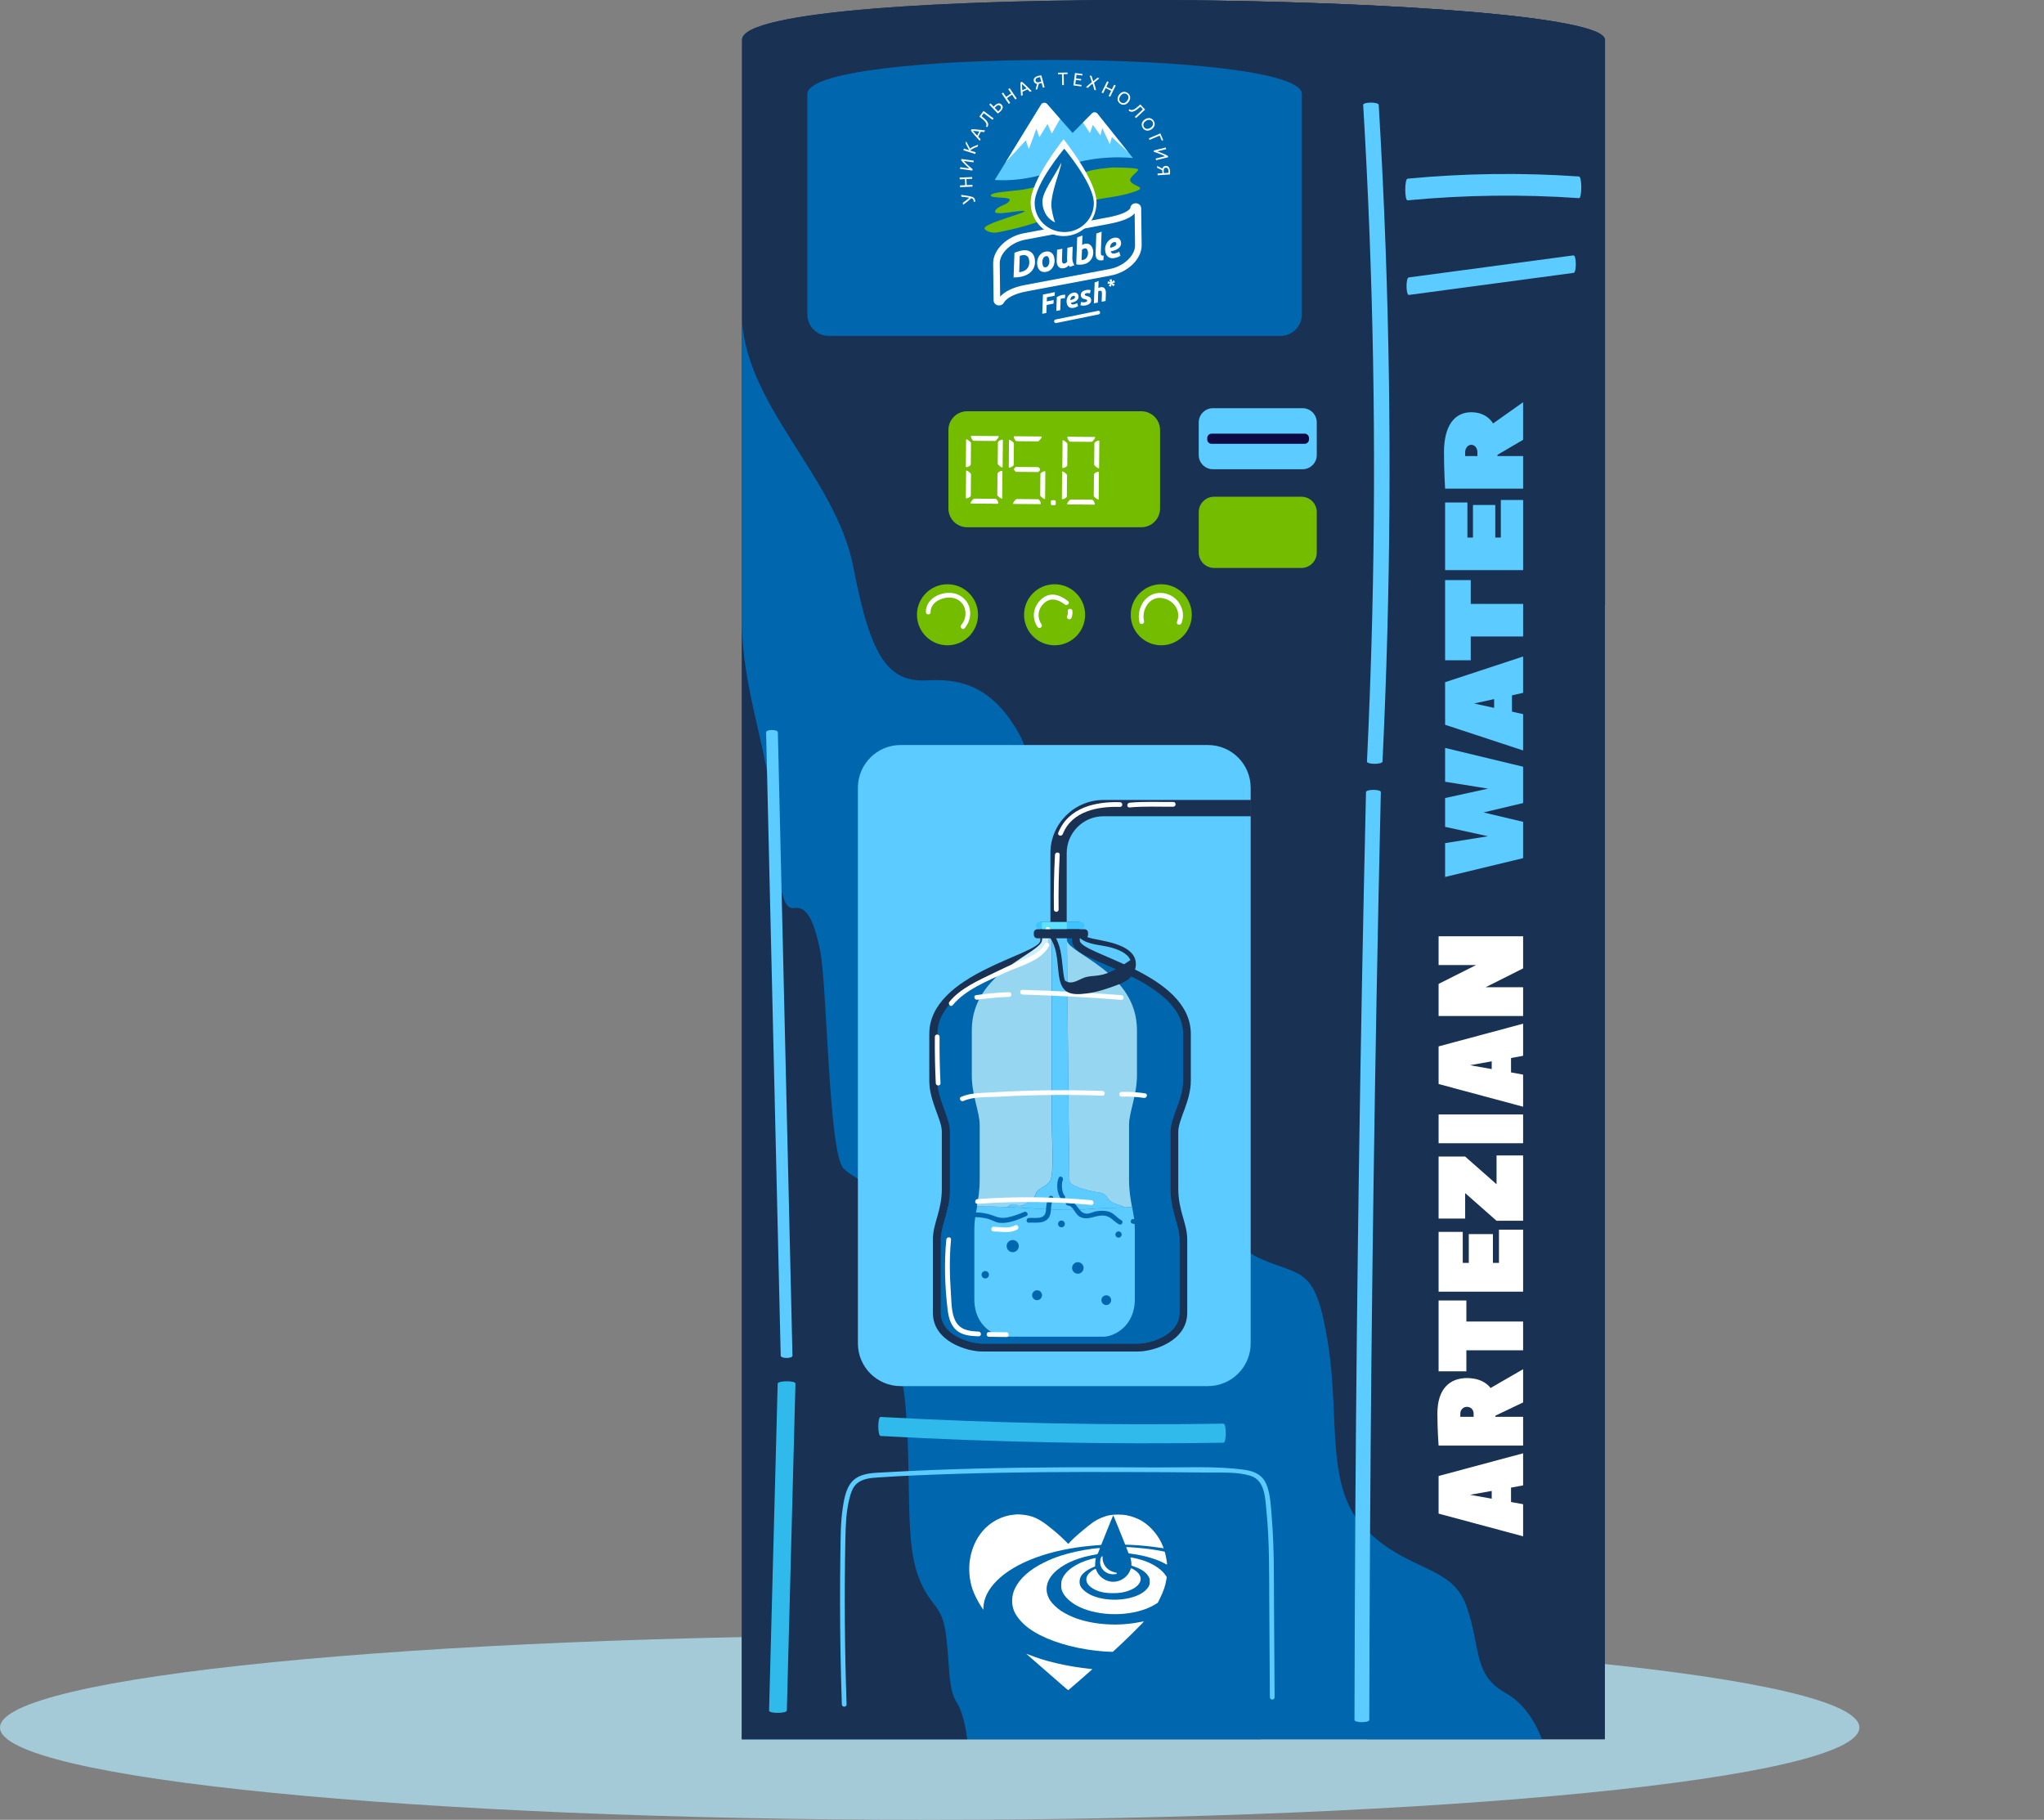 <?xml version="1.0" encoding="UTF-8"?> <svg xmlns="http://www.w3.org/2000/svg" width="310" height="276" viewBox="0 0 310 276" fill="none"><rect x="0" y="0" width="310" height="276" fill="#808080" stroke="none"/> <path d="M282 262C282 269.734 218.872 276 141 276C63.127 276 0 269.734 0 262C0 254.269 63.127 248 141 248C218.872 248 282 254.269 282 262Z" fill="#A4CAD8"></path> <g clip-path="url(#clip0_114_762)"> <path d="M112.516 263.77V6.039C112.516 -2.912 243.387 -1.06 243.387 6.039V263.77H112.516Z" fill="#193153"></path> <path d="M112.967 5.198C115.546 6.507 116.518 9.316 119.766 12.365C122.274 14.719 125.239 14.537 128.889 14.356C131.686 14.216 134.888 14.078 138.591 15.08C147.13 17.39 148.465 26.745 154.584 35.402C160.703 44.059 161.861 41.692 169.315 41.19C176.769 40.689 179.527 49.515 186.133 57.906C192.736 66.296 197.041 61.938 205.838 60.831C214.637 59.725 227.099 85.327 233.113 89.109C236.825 91.443 240.139 92.208 243.426 91.79V6.039C243.426 -0.829 120.951 -2.786 112.967 5.198Z" fill="#193153"></path> <path d="M233.799 263.771C232.96 261.569 231.307 258.456 228.302 256.778C223.325 254 224.596 250.065 222.398 243.698C220.198 237.333 213.716 238.49 207.275 232.123C200.831 225.758 203.299 215.456 201.39 203.649C199.479 191.843 197.57 193.753 190.971 190.802C184.375 187.85 185.416 177.433 182.987 165.676C180.555 153.919 175.172 156.424 167.185 153.473C159.2 150.521 158.39 118.228 154.685 111.514C150.982 104.801 146.583 102.833 140.759 103.181C134.931 103.528 132.115 100.171 129.453 86.137C126.79 72.103 112.516 61.28 112.516 47.381V263.771H233.799Z" fill="#0066AE"></path> <path d="M191.284 263.77C190.739 261.801 189.664 259.018 187.712 257.518C184.48 255.035 185.307 251.516 183.878 245.825C182.452 240.134 178.242 241.169 174.056 235.478C169.873 229.787 171.476 220.577 170.236 210.021C168.996 199.466 167.754 201.174 163.47 198.535C159.184 195.897 159.862 186.584 158.283 176.073C156.704 165.562 153.208 167.802 148.022 165.164C142.835 162.525 142.309 133.655 139.903 127.653C137.497 121.651 134.64 119.892 130.858 120.203C127.074 120.513 125.244 117.512 123.515 104.966C121.786 92.419 112.516 82.744 112.516 70.318V263.77H191.284Z" fill="#0066AE"></path> <path d="M146.696 263.772C146.459 262.042 145.993 259.6 145.145 258.281C143.743 256.103 144.101 253.013 143.482 248.015C142.861 243.02 141.036 243.927 139.22 238.929C137.404 233.934 138.1 225.846 137.562 216.579C137.022 207.313 136.485 208.812 134.626 206.495C132.767 204.179 133.059 196.002 132.375 186.773C131.69 177.545 130.173 179.512 127.922 177.195C125.672 174.878 125.443 149.53 124.399 144.26C123.356 138.991 122.116 137.446 120.475 137.719C118.833 137.991 118.039 135.357 117.289 124.341C116.538 113.325 112.516 104.83 112.516 93.92V263.772H146.696Z" fill="#193153"></path> <path d="M162.854 0.059C163.296 0.054 163.74 0.049 164.184 0.044C163.742 0.049 163.296 0.054 162.856 0.059H162.854ZM164.215 0.043C164.385 0.042 164.557 0.04 164.727 0.038C164.555 0.04 164.387 0.042 164.215 0.043ZM164.786 0.037C164.858 0.037 164.932 0.036 165.004 0.035C164.932 0.036 164.858 0.037 164.786 0.037ZM165.111 0.034C165.181 0.033 165.25 0.033 165.321 0.032C165.25 0.033 165.181 0.033 165.111 0.034ZM165.388 0.032C165.46 0.031 165.537 0.03 165.608 0.03C165.539 0.03 165.46 0.031 165.388 0.032ZM165.68 0.029C165.759 0.028 165.838 0.027 165.914 0.027C165.84 0.027 165.756 0.028 165.68 0.029ZM165.998 0.026C166.053 0.026 166.108 0.025 166.162 0.025C166.108 0.025 166.053 0.026 165.998 0.026ZM166.308 0.024C166.366 0.023 166.421 0.023 166.478 0.022C166.423 0.023 166.363 0.023 166.308 0.024ZM166.581 0.022C166.643 0.021 166.71 0.021 166.774 0.02C166.71 0.021 166.643 0.021 166.581 0.022ZM166.908 0.019C166.953 0.019 167.001 0.018 167.046 0.018C167.003 0.018 166.951 0.019 166.908 0.019ZM167.199 0.017C167.252 0.017 167.304 0.016 167.357 0.016C167.307 0.016 167.252 0.017 167.199 0.017ZM167.527 0.015C167.558 0.015 167.589 0.015 167.62 0.014C167.589 0.015 167.558 0.015 167.527 0.015ZM167.823 0.013C167.854 0.013 167.892 0.013 167.923 0.013C167.892 0.013 167.854 0.013 167.823 0.013ZM168.131 0.011C168.157 0.011 168.186 0.011 168.215 0.011C168.186 0.011 168.157 0.011 168.131 0.011ZM168.42 0.01C168.447 0.01 168.478 0.01 168.506 0.01C168.478 0.01 168.447 0.01 168.42 0.01ZM168.731 0.008C168.752 0.008 168.774 0.008 168.795 0.008C168.774 0.008 168.755 0.008 168.731 0.008ZM169.039 0.007C169.056 0.007 169.072 0.007 169.089 0.007C169.07 0.007 169.058 0.007 169.039 0.007ZM169.342 0.006H169.371H169.342ZM169.655 0.005H169.66H169.655ZM172.037 0H172.119H172.037Z" fill="#E5E5E5"></path> <path d="M243.384 263.77H233.797C232.958 261.568 231.305 258.455 228.299 256.777C223.323 253.999 224.594 250.064 222.396 243.697C220.195 237.332 213.714 238.489 207.272 232.121V211.196C208.025 214.16 209.155 217.552 210.765 219.98C213.336 223.865 216.652 225.391 219.471 225.391C222.704 225.391 225.282 223.382 225.327 220.613C225.408 215.758 213.831 212.699 207.272 206.15V189.705C209.052 191.419 211.984 194.024 214.339 195.062C215.364 195.514 216.263 195.71 217.037 195.71C220.592 195.71 221.476 191.559 219.517 188.987C218.793 188.038 217.749 187.742 216.49 187.742C215.446 187.742 214.253 187.946 212.973 188.148C211.695 188.351 210.328 188.554 208.933 188.554C208.381 188.554 207.827 188.523 207.272 188.447V175.472C207.404 175.477 207.535 175.479 207.667 175.479C212.017 175.479 215.486 172.774 215.548 169.047C215.601 165.895 212.003 163.305 207.272 160.479V138.25C210.782 136.904 212.397 133.422 210.796 130.898C210.149 129.874 208.907 129.386 207.272 129.185V60.882C215.94 62.46 227.387 85.534 233.07 89.109C236.145 91.043 238.945 91.899 241.686 91.899C242.254 91.899 242.82 91.862 243.384 91.79V263.77ZM227.071 236.668C227.071 236.668 230.203 242.091 232.917 244.132C234.005 244.949 234.979 245.286 235.808 245.286C238.243 245.286 239.416 242.376 238.393 240.094C237.02 237.034 231.365 239.193 227.071 236.668ZM225.327 205.375C225.327 205.375 230.007 209.535 233.228 210.617C233.964 210.864 234.619 210.974 235.19 210.974C238.546 210.974 239.089 207.173 237.151 205.06C236.58 204.436 235.851 204.213 235.006 204.213C233.964 204.213 232.743 204.55 231.41 204.887C230.077 205.223 228.634 205.56 227.143 205.56C226.543 205.56 225.936 205.505 225.327 205.375ZM232.21 171.12C232.172 171.12 232.136 171.121 232.098 171.122C228.746 171.212 228.567 177.264 224.584 180.257C224.584 180.257 230.794 179.45 233.723 177.727C238.274 175.049 235.514 171.12 232.21 171.12ZM221.777 108.917C218.704 108.917 216.026 116.527 211.179 119.797C211.179 119.797 217.302 119.623 220.747 117.788C226.163 114.902 225.148 109.285 221.987 108.929C221.915 108.921 221.846 108.917 221.777 108.917ZM243.384 6.039C243.384 3.706 229.241 1.939 210.264 0.937C229.245 1.939 243.384 3.705 243.384 6.039ZM210.151 0.931C210.149 0.931 210.151 0.931 210.147 0.93L210.151 0.931ZM186.807 0.131C182.017 0.044 177.164 0 172.35 0C169.158 0 165.983 0.02 162.858 0.059H162.854C163.296 0.054 163.742 0.049 164.184 0.044C164.194 0.043 164.203 0.043 164.215 0.043C164.387 0.042 164.555 0.04 164.727 0.038C164.748 0.038 164.767 0.038 164.786 0.037C164.858 0.037 164.932 0.036 165.004 0.035C165.04 0.035 165.073 0.035 165.111 0.034C165.181 0.033 165.25 0.033 165.321 0.032C165.343 0.032 165.367 0.032 165.388 0.032C165.46 0.031 165.539 0.03 165.608 0.03C165.634 0.029 165.656 0.029 165.68 0.029C165.756 0.028 165.84 0.027 165.914 0.027C165.94 0.027 165.969 0.027 165.998 0.026C166.053 0.026 166.108 0.025 166.162 0.025C166.213 0.024 166.258 0.024 166.308 0.024C166.363 0.023 166.423 0.023 166.478 0.022C166.514 0.022 166.545 0.022 166.581 0.022C166.643 0.021 166.71 0.021 166.774 0.02C166.819 0.02 166.862 0.02 166.908 0.019C166.951 0.019 167.003 0.018 167.046 0.018C167.099 0.018 167.147 0.017 167.199 0.017C167.252 0.017 167.307 0.016 167.357 0.016C167.412 0.016 167.472 0.015 167.527 0.015C167.558 0.015 167.589 0.015 167.62 0.014C167.689 0.014 167.754 0.014 167.823 0.013C167.854 0.013 167.892 0.013 167.923 0.013C167.995 0.012 168.059 0.012 168.131 0.011C168.157 0.011 168.186 0.011 168.215 0.011C168.282 0.011 168.351 0.01 168.42 0.01C168.447 0.01 168.478 0.01 168.506 0.01C168.58 0.009 168.654 0.009 168.731 0.008C168.755 0.008 168.774 0.008 168.795 0.008C168.877 0.008 168.958 0.007 169.039 0.007C169.058 0.007 169.07 0.007 169.089 0.007C169.173 0.006 169.259 0.006 169.342 0.006H169.371C169.464 0.005 169.562 0.005 169.655 0.005H169.66C170.451 0.002 171.247 0 172.037 0H172.346C177.16 0 182.017 0.044 186.807 0.131Z" fill="#193153"></path> <path d="M241.681 91.899C238.94 91.899 236.14 91.043 233.066 89.109C227.382 85.534 215.935 62.46 207.268 60.882V6.039C207.268 2.637 185.515 0.441 162.854 0.059C165.979 0.02 169.154 0 172.346 0C177.16 0 182.012 0.044 186.802 0.131C194.909 0.279 202.829 0.547 210.056 0.926L210.058 0.926C210.087 0.927 210.113 0.929 210.142 0.93C210.147 0.931 210.144 0.931 210.147 0.931C210.185 0.932 210.221 0.935 210.259 0.937C229.236 1.939 243.379 3.706 243.379 6.039V91.79C242.816 91.862 242.249 91.899 241.681 91.899Z" fill="#193153"></path> <path d="M233.85 263.769H207.326V232.12C213.767 238.487 220.249 237.331 222.449 243.695C224.647 250.062 223.376 253.997 228.353 256.776C231.359 258.453 233.012 261.566 233.85 263.769Z" fill="#0066AE"></path> <path d="M210.155 37.825C209.888 30.519 209.542 23.213 209.102 15.908C209.079 15.447 206.723 15.445 206.746 15.908C208.286 41.794 208.749 67.686 208.113 93.576C207.932 100.883 207.665 108.189 207.32 115.495C207.296 115.956 209.652 115.956 209.676 115.495C210.917 89.607 211.082 63.714 210.155 37.825Z" fill="#5CCBFF"></path> <path d="M207.172 120.136C206.745 138.42 206.399 156.703 206.129 174.986C205.859 193.27 205.672 211.554 205.551 229.837C205.484 240.172 205.446 250.505 205.424 260.841C205.424 261.302 207.675 261.302 207.675 260.841C207.713 242.557 207.818 224.273 207.998 205.989C208.186 187.705 208.441 169.422 208.778 151.138C208.966 140.804 209.184 130.47 209.424 120.136C209.431 119.675 207.18 119.675 207.172 120.136Z" fill="#5CCBFF"></path> <path d="M117.946 209.84C117.511 226.371 117.075 242.904 116.641 259.435C116.628 259.896 119.323 259.886 119.335 259.425C119.77 242.892 120.205 226.362 120.641 209.83C120.652 209.368 117.958 209.379 117.946 209.84Z" fill="#2FBAEB"></path> <path d="M118.466 132.072C118.302 125.069 118.138 118.066 117.974 111.062C117.963 110.602 116.179 110.596 116.19 111.058C116.764 135.57 117.339 160.081 117.913 184.592C118.077 191.595 118.241 198.598 118.405 205.601C118.416 206.062 120.2 206.068 120.189 205.605C119.615 181.094 119.041 156.583 118.466 132.072Z" fill="#5CCBFF"></path> <path d="M185.56 215.915C168.225 216.185 150.887 215.848 133.551 214.895C133.09 214.87 133.09 217.755 133.551 217.784C150.887 218.738 168.225 219.075 185.56 218.805C186.021 218.795 186.021 215.905 185.56 215.915Z" fill="#2FBAEB"></path> <path d="M193.222 243.69C193.193 239.211 193.262 234.712 192.887 230.246C192.749 228.598 192.71 226.677 192.072 225.129C191.463 223.65 190.185 223.101 188.675 222.9C184.279 222.312 179.704 222.582 175.279 222.556C166.162 222.501 157.043 222.494 147.928 222.73C143.332 222.847 138.74 223.029 134.15 223.296C132.69 223.382 130.999 223.356 129.749 224.235C128.361 225.213 128.043 227.176 127.81 228.734C127.477 230.963 127.494 233.233 127.459 235.481C127.42 237.985 127.402 240.491 127.404 242.995C127.409 248.163 127.502 253.328 127.678 258.491C127.693 258.95 128.41 258.952 128.395 258.491C128.113 250.198 128.042 241.898 128.209 233.603C128.251 231.539 128.302 229.451 128.789 227.434C129.024 226.462 129.324 225.399 130.194 224.814C131.025 224.25 132.053 224.149 133.03 224.083C137.196 223.789 141.377 223.641 145.551 223.514C153.951 223.256 162.356 223.22 170.759 223.251C174.954 223.265 179.147 223.275 183.343 223.33C185.349 223.356 187.698 223.22 189.633 223.813C191.922 224.513 191.891 227.363 192.087 229.329C192.546 233.94 192.471 238.589 192.503 243.217C192.534 247.948 192.565 252.678 192.593 257.409C192.598 257.87 193.315 257.872 193.31 257.409C193.281 252.836 193.253 248.263 193.222 243.69Z" fill="#5CCBFF"></path> <path d="M239.479 26.764C230.811 26.163 222.141 26.275 213.473 27.097C213.012 27.141 213.012 30.427 213.473 30.384C222.141 29.562 230.811 29.45 239.479 30.051C239.94 30.082 239.94 26.796 239.479 26.764Z" fill="#5CCBFF"></path> <path d="M238.631 38.732C230.305 39.847 221.976 40.961 213.65 42.076C213.189 42.138 213.222 44.792 213.683 44.73C222.012 43.616 230.338 42.501 238.664 41.386C239.125 41.324 239.092 38.671 238.631 38.732Z" fill="#5CCBFF"></path> <path d="M183.2 210.219H136.593C133.012 210.219 130.111 207.316 130.111 203.737V119.473C130.111 115.893 133.012 112.99 136.593 112.99H183.2C186.779 112.99 189.682 115.893 189.682 119.473V203.737C189.682 207.316 186.779 210.219 183.2 210.219Z" fill="#5CCBFF"></path> <path d="M197.373 86.137H184.137C182.849 86.137 181.803 85.092 181.803 83.803V77.667C181.803 76.378 182.849 75.334 184.137 75.334H197.373C198.661 75.334 199.707 76.378 199.707 77.667V83.803C199.707 85.092 198.661 86.137 197.373 86.137Z" fill="#73BC00"></path> <path d="M122.441 14.257V47.695C122.441 49.492 123.899 50.95 125.697 50.95H194.19C195.989 50.95 197.447 49.492 197.447 47.695V14.257C197.447 7.457 122.441 7.284 122.441 14.257Z" fill="#0066AE"></path> <path d="M148.331 93.237C148.331 95.794 146.257 97.867 143.7 97.867C141.144 97.867 139.07 95.794 139.07 93.237C139.07 90.68 141.144 88.607 143.7 88.607C146.257 88.607 148.331 90.68 148.331 93.237Z" fill="#73BC00"></path> <path d="M145.323 90.192C143.44 89.322 140.353 90.522 140.425 92.836C140.439 93.296 141.156 93.298 141.142 92.836C141.089 91.144 143.428 90.275 144.826 90.755C146.551 91.347 146.909 93.466 145.791 94.778C145.495 95.127 145.999 95.636 146.298 95.284C147.695 93.646 147.366 91.135 145.323 90.192Z" fill="white"></path> <path d="M164.573 93.237C164.573 95.794 162.499 97.867 159.943 97.867C157.384 97.867 155.312 95.794 155.312 93.237C155.312 90.68 157.384 88.607 159.943 88.607C162.499 88.607 164.573 90.68 164.573 93.237Z" fill="#73BC00"></path> <path d="M161.988 91.165C160.658 90.129 159.165 89.677 157.831 90.973C156.687 92.087 156.439 93.734 157.346 95.073C157.602 95.453 158.223 95.095 157.965 94.711C157.306 93.737 157.363 92.567 158.149 91.68C159.153 90.549 160.378 90.813 161.482 91.672C161.843 91.952 162.354 91.448 161.988 91.165Z" fill="white"></path> <path d="M162.633 92.591C162.604 92.399 162.363 92.293 162.193 92.34C161.987 92.397 161.913 92.589 161.942 92.781C161.971 92.978 161.942 93.201 161.863 93.383C161.787 93.561 161.811 93.767 161.992 93.874C162.143 93.962 162.406 93.924 162.482 93.745C162.644 93.366 162.692 92.999 162.633 92.591Z" fill="white"></path> <path d="M180.751 93.237C180.751 95.794 178.679 97.867 176.12 97.867C173.564 97.867 171.49 95.794 171.49 93.237C171.49 90.68 173.564 88.607 176.12 88.607C178.679 88.607 180.751 90.68 180.751 93.237Z" fill="#73BC00"></path> <path d="M176.197 89.924C173.777 89.758 172.303 92.234 172.817 94.387C172.924 94.835 173.615 94.645 173.51 94.197C173.082 92.406 174.417 90.273 176.434 90.735C178.09 91.114 179.141 92.655 178.508 94.31C178.34 94.741 179.033 94.928 179.198 94.501C180.003 92.4 178.472 90.08 176.197 89.924Z" fill="white"></path> <path d="M197.545 71.167H183.965C182.77 71.167 181.803 70.2 181.803 69.006V64.068C181.803 62.875 182.77 61.907 183.965 61.907H197.545C198.739 61.907 199.707 62.875 199.707 64.068V69.006C199.707 70.2 198.739 71.167 197.545 71.167Z" fill="#5CCBFF"></path> <path d="M197.859 67.31H183.758C183.39 67.31 183.092 67.012 183.092 66.644V66.432C183.092 66.064 183.39 65.766 183.758 65.766H197.859C198.227 65.766 198.526 66.064 198.526 66.432V66.644C198.526 67.012 198.227 67.31 197.859 67.31Z" fill="#0C0B45"></path> <path d="M161.779 141.388H159.309V129.379C159.309 124.938 162.923 121.325 167.362 121.325H189.713V123.794H167.362C164.283 123.794 161.779 126.299 161.779 129.379V141.388Z" fill="#193153"></path> <path d="M169.863 121.661C166.165 121.546 162.02 122.458 160.495 126.306C160.326 126.735 161.019 126.921 161.186 126.496C162.579 122.986 166.549 122.275 169.863 122.377C170.324 122.392 170.324 121.675 169.863 121.661Z" fill="white"></path> <path d="M177.947 121.628C175.718 121.655 173.539 121.529 171.317 121.743C170.863 121.786 170.858 122.504 171.317 122.46C173.539 122.245 175.718 122.371 177.947 122.345C178.405 122.339 178.408 121.622 177.947 121.628Z" fill="white"></path> <path d="M160.719 129.638C160.743 129.177 160.026 129.179 160.002 129.638C159.851 132.404 159.797 135.171 159.837 137.94C159.844 138.4 160.561 138.402 160.554 137.94C160.513 135.171 160.568 132.404 160.719 129.638Z" fill="white"></path> <path d="M173.095 79.964H146.685C145.113 79.964 143.84 78.69 143.84 77.119V65.216C143.84 63.644 145.113 62.37 146.685 62.37H173.095C174.665 62.37 175.94 63.644 175.94 65.216V77.119C175.94 78.69 174.665 79.964 173.095 79.964Z" fill="#73BC00"></path> <path d="M152.098 66.748C152.098 66.748 152.062 70.673 152.059 70.86C152.057 71.047 151.314 70.531 151.316 70.329C151.319 70.126 151.345 67.354 151.347 67.105C151.35 66.856 152.1 66.541 152.098 66.748Z" fill="white"></path> <path d="M152.033 71.478C152.033 71.478 151.997 75.402 151.995 75.589C151.993 75.776 151.25 75.26 151.252 75.058C151.254 74.856 151.281 72.083 151.283 71.834C151.283 71.585 152.036 71.27 152.033 71.478Z" fill="white"></path> <path d="M146.482 75.513C146.482 75.513 146.518 71.589 146.521 71.402C146.523 71.215 147.266 71.73 147.264 71.933C147.261 72.135 147.235 74.907 147.235 75.157C147.233 75.406 146.48 75.721 146.482 75.513Z" fill="white"></path> <path d="M146.482 70.784C146.482 70.784 146.518 66.859 146.521 66.672C146.523 66.486 147.266 67.001 147.264 67.204C147.261 67.406 147.237 70.178 147.235 70.427C147.233 70.677 146.48 70.992 146.482 70.784Z" fill="white"></path> <path d="M147.323 66.101C147.323 66.101 151.249 66.137 151.435 66.138C151.621 66.14 151.105 66.883 150.905 66.881C150.702 66.879 147.93 66.854 147.679 66.852C147.431 66.849 147.116 66.099 147.323 66.101Z" fill="white"></path> <path d="M151.343 76.404C151.343 76.404 147.418 76.368 147.231 76.366C147.045 76.365 147.559 75.622 147.762 75.624C147.965 75.626 150.736 75.651 150.987 75.653C151.236 75.655 151.551 76.406 151.343 76.404Z" fill="white"></path> <path d="M158.541 71.538C158.541 71.538 158.505 75.463 158.505 75.65C158.502 75.836 157.759 75.321 157.762 75.118C157.762 74.916 157.788 72.144 157.79 71.894C157.793 71.645 158.543 71.33 158.541 71.538Z" fill="white"></path> <path d="M152.992 70.844C152.992 70.844 153.028 66.92 153.028 66.733C153.03 66.546 153.773 67.062 153.771 67.264C153.771 67.467 153.745 70.239 153.742 70.488C153.74 70.737 152.99 71.052 152.992 70.844Z" fill="white"></path> <path d="M153.832 66.161C153.832 66.161 157.758 66.197 157.944 66.198C158.133 66.2 157.617 66.943 157.414 66.941C157.21 66.939 154.439 66.914 154.191 66.912C153.94 66.91 153.627 66.159 153.832 66.161Z" fill="white"></path> <path d="M157.788 76.464C157.788 76.464 153.865 76.428 153.677 76.427C153.49 76.425 154.006 75.682 154.209 75.684C154.41 75.686 157.184 75.711 157.432 75.713C157.681 75.716 157.996 76.466 157.788 76.464Z" fill="white"></path> <path d="M157.438 71.592C157.438 71.592 154.251 71.563 154.098 71.561C154.019 71.561 153.763 71.283 153.766 71.158C153.766 71.05 154.033 70.813 154.112 70.814C154.277 70.815 157.223 70.842 157.426 70.844C157.521 70.845 157.753 71.069 157.751 71.194C157.751 71.302 157.526 71.593 157.438 71.592Z" fill="white"></path> <path d="M166.729 66.881C166.729 66.881 166.693 70.806 166.69 70.993C166.688 71.18 165.947 70.664 165.947 70.462C165.95 70.259 165.976 67.487 165.978 67.238C165.981 66.989 166.731 66.674 166.729 66.881Z" fill="white"></path> <path d="M166.664 71.611C166.664 71.611 166.628 75.535 166.626 75.722C166.623 75.909 165.883 75.393 165.883 75.191C165.885 74.988 165.911 72.216 165.914 71.967C165.916 71.718 166.666 71.403 166.664 71.611Z" fill="white"></path> <path d="M161.049 75.646C161.049 75.646 161.085 71.722 161.087 71.535C161.089 71.348 161.832 71.864 161.83 72.066C161.828 72.268 161.804 75.04 161.801 75.29C161.799 75.539 161.049 75.854 161.049 75.646Z" fill="white"></path> <path d="M161.113 70.917C161.113 70.917 161.149 66.992 161.152 66.805C161.154 66.619 161.897 67.134 161.895 67.337C161.892 67.539 161.868 70.311 161.866 70.561C161.863 70.81 161.113 71.125 161.113 70.917Z" fill="white"></path> <path d="M161.954 66.234C161.954 66.234 165.88 66.269 166.066 66.271C166.252 66.273 165.736 67.016 165.536 67.014C165.333 67.012 162.561 66.987 162.31 66.985C162.062 66.982 161.746 66.232 161.954 66.234Z" fill="white"></path> <path d="M165.974 76.537C165.974 76.537 162.049 76.501 161.862 76.499C161.676 76.498 162.192 75.755 162.393 75.757C162.596 75.758 165.367 75.784 165.618 75.786C165.866 75.788 166.182 76.539 165.974 76.537Z" fill="white"></path> <path d="M159.935 76.612L159.552 76.609C159.452 76.608 159.371 76.525 159.373 76.425L159.375 76.042C159.375 75.941 159.459 75.86 159.559 75.861L159.942 75.865C160.042 75.866 160.123 75.948 160.123 76.049L160.121 76.431C160.119 76.532 160.037 76.613 159.935 76.612Z" fill="white"></path> <path d="M180.604 163.919V156.82C180.604 147.56 163.761 144.782 163.761 142.621V139.843H157.783V142.621C157.783 144.782 140.939 147.56 140.939 156.82V163.919C140.939 167.006 142.841 169.783 142.841 171.635V180.278C142.841 183.673 141.484 185.525 141.484 187.994V199.106C141.484 203.427 146.645 204.971 148.955 204.971H172.588C174.899 204.971 180.059 203.427 180.059 199.106V187.994C180.059 185.525 178.702 183.673 178.702 180.278V171.635C178.702 169.783 180.604 167.006 180.604 163.919Z" fill="#193153"></path> <path d="M148.985 203.778C147.375 203.778 142.709 202.628 142.709 199.108V187.996C142.709 187.027 142.964 186.132 143.261 185.096C143.638 183.776 144.066 182.279 144.066 180.279V171.637C144.066 170.616 143.657 169.501 143.222 168.321C142.726 166.974 142.164 165.447 142.164 163.92V156.821C142.164 151.364 149.341 148.275 154.088 146.23C157.261 144.865 159.008 144.113 159.008 142.623V141.04H162.596V142.623C162.596 144.113 164.342 144.865 167.513 146.23C172.262 148.275 179.439 151.364 179.439 156.821V163.92C179.439 165.447 178.876 166.974 178.381 168.321C177.946 169.501 177.538 170.616 177.538 171.637V180.279C177.538 182.279 177.965 183.776 178.343 185.096C178.639 186.132 178.895 187.027 178.895 187.996V199.108C178.895 202.628 174.229 203.778 172.618 203.778H148.985Z" fill="#0066AE"></path> <path d="M163.933 140.928H157.659C157.361 140.928 157.117 140.685 157.117 140.386C157.117 140.086 157.361 139.843 157.659 139.843H163.933C164.232 139.843 164.476 140.086 164.476 140.386C164.476 140.685 164.232 140.928 163.933 140.928Z" fill="#3DC4FF"></path> <path d="M159.56 140.927V170.394C159.56 172.813 159.94 178.211 159.268 179.151C158.594 180.092 157.34 180.227 157.118 181.078C156.893 181.929 155.011 183.183 154.385 182.825C153.756 182.466 153.219 182.645 152.681 183.183C152.144 183.721 170.824 184.169 170.779 183.497C170.736 182.825 169.57 182.825 168.674 182.332C167.778 181.839 168.003 181.033 166.703 180.854C165.403 180.674 162.314 179.958 162.224 179.151C162.135 178.345 161.822 140.927 161.822 140.927H159.56Z" fill="#2688FF"></path> <path d="M172.589 203.775C174.2 203.775 178.866 202.625 178.866 199.105V187.993C178.866 187.024 178.61 186.13 178.314 185.094C178.13 184.447 177.931 183.757 177.779 182.987C174.685 183.02 167.527 183.119 165.164 183.363C162.118 183.676 158.309 183.363 153.56 183.094C150.695 182.932 146.576 182.965 143.76 183.017C143.607 183.775 143.413 184.455 143.232 185.094C142.935 186.13 142.68 187.024 142.68 187.993V199.105C142.68 202.625 147.346 203.775 148.956 203.775H172.589Z" fill="#0066AE"></path> <path d="M170.557 183.115C170.175 182.799 169.341 182.709 168.66 182.335C167.764 181.842 167.989 181.036 166.689 180.857C165.389 180.677 162.3 179.961 162.209 179.154C162.133 178.453 161.884 150.036 161.822 142.663C162.262 144.732 172.435 147.488 172.435 156.235V163.089C172.435 166.07 171.235 168.751 171.235 170.539V178.884C171.235 180.591 171.467 181.894 171.689 183.087C171.31 183.096 170.932 183.105 170.557 183.115Z" fill="#96D6F1"></path> <path d="M152.734 146.808C155.391 144.759 158.048 143.567 158.048 142.524V140.927H161.818H159.555V141.037H158.992V142.62C158.992 144.11 157.245 144.862 154.072 146.228C153.645 146.412 153.195 146.606 152.734 146.808Z" fill="#CBEFFF"></path> <path d="M152.777 183.059C151.37 182.999 149.745 182.978 148.149 182.977C148.367 181.813 148.584 180.538 148.584 178.884V170.539C148.584 168.751 147.385 166.07 147.385 163.089V156.235C147.385 151.765 150.041 148.86 152.698 146.811C153.159 146.608 153.608 146.415 154.036 146.23C157.209 144.865 158.955 144.113 158.955 142.623V141.04H159.519V170.397C159.519 172.816 159.899 178.214 159.228 179.154C158.554 180.095 157.3 180.23 157.077 181.081C156.879 181.829 155.398 182.89 154.619 182.891C154.512 182.891 154.418 182.871 154.344 182.828C154.122 182.701 153.912 182.641 153.706 182.641C153.384 182.641 153.078 182.791 152.777 183.059Z" fill="#96D6F1"></path> <path d="M161.79 140.928H158.02V139.843H161.79V140.928Z" fill="#5CE2FF"></path> <path d="M162.238 183.493C159.768 183.493 156.896 183.282 153.559 183.094C153.315 183.08 153.059 183.067 152.799 183.056C153.1 182.788 153.406 182.638 153.728 182.638C153.934 182.638 154.144 182.698 154.366 182.825C154.44 182.868 154.533 182.888 154.641 182.888C155.42 182.887 156.901 181.826 157.099 181.078C157.321 180.227 158.576 180.092 159.25 179.151C159.921 178.211 159.541 172.813 159.541 170.394V140.927H161.804V142.524C161.804 142.569 161.808 142.614 161.818 142.66C161.88 150.033 162.128 178.45 162.205 179.151C162.296 179.958 165.385 180.674 166.685 180.854C167.984 181.033 167.76 181.839 168.656 182.332C169.336 182.706 170.17 182.796 170.553 183.112C168.319 183.17 166.24 183.251 165.163 183.362C164.255 183.456 163.282 183.493 162.238 183.493Z" fill="#5CCBFF"></path> <path d="M167.396 202.722H152.485C151.028 202.722 147.771 201.232 147.771 197.06V186.331C147.771 185.151 147.982 184.116 148.194 182.974C149.79 182.975 151.415 182.997 152.822 183.056C153.083 183.068 153.338 183.08 153.582 183.094C156.92 183.283 159.791 183.494 162.262 183.494C163.306 183.494 164.278 183.456 165.186 183.363C166.263 183.252 168.342 183.171 170.576 183.112C170.951 183.102 171.328 183.093 171.708 183.085C171.914 184.183 172.11 185.189 172.11 186.331V197.06C172.11 201.232 168.853 202.722 167.396 202.722Z" fill="#5CCBFF"></path> <path d="M147.08 186.134C147.08 186.477 146.803 186.755 146.459 186.755C146.115 186.755 145.838 186.477 145.838 186.134C145.838 185.791 146.115 185.512 146.459 185.512C146.803 185.512 147.08 185.791 147.08 186.134Z" fill="#0066AE"></path> <path d="M154.512 188.987C154.512 189.496 154.099 189.908 153.59 189.908C153.081 189.908 152.67 189.496 152.67 188.987C152.67 188.479 153.081 188.066 153.59 188.066C154.099 188.066 154.512 188.479 154.512 188.987Z" fill="#0066AE"></path> <path d="M161.494 185.622C161.494 185.905 161.264 186.134 160.98 186.134C160.698 186.134 160.469 185.905 160.469 185.622C160.469 185.339 160.698 185.109 160.98 185.109C161.264 185.109 161.494 185.339 161.494 185.622Z" fill="#0066AE"></path> <path d="M164.342 192.299C164.342 192.782 163.95 193.173 163.47 193.173C162.988 193.173 162.596 192.782 162.596 192.299C162.596 191.817 162.988 191.426 163.47 191.426C163.95 191.426 164.342 191.817 164.342 192.299Z" fill="#0066AE"></path> <path d="M170.116 187.23C170.116 187.491 169.906 187.703 169.643 187.703C169.383 187.703 169.17 187.491 169.17 187.23C169.17 186.969 169.383 186.757 169.643 186.757C169.906 186.757 170.116 186.969 170.116 187.23Z" fill="#0066AE"></path> <path d="M175.542 188.311C175.542 188.647 175.27 188.919 174.935 188.919C174.599 188.919 174.326 188.647 174.326 188.311C174.326 187.976 174.599 187.704 174.935 187.704C175.27 187.704 175.542 187.976 175.542 188.311Z" fill="#0066AE"></path> <path d="M174.342 193.891C174.342 194.287 174.022 194.608 173.625 194.608C173.231 194.608 172.908 194.287 172.908 193.891C172.908 193.495 173.231 193.174 173.625 193.174C174.022 193.174 174.342 193.495 174.342 193.891Z" fill="#0066AE"></path> <path d="M168.522 197.184C168.522 197.592 168.19 197.923 167.784 197.923C167.375 197.923 167.043 197.592 167.043 197.184C167.043 196.776 167.375 196.445 167.784 196.445C168.19 196.445 168.522 196.776 168.522 197.184Z" fill="#0066AE"></path> <path d="M158.037 196.434C158.037 196.848 157.701 197.184 157.287 197.184C156.872 197.184 156.537 196.848 156.537 196.434C156.537 196.02 156.872 195.684 157.287 195.684C157.701 195.684 158.037 196.02 158.037 196.434Z" fill="#0066AE"></path> <path d="M147.08 195.632C147.08 195.976 146.803 196.254 146.459 196.254C146.115 196.254 145.838 195.976 145.838 195.632C145.838 195.289 146.115 195.011 146.459 195.011C146.803 195.011 147.08 195.289 147.08 195.632Z" fill="#0066AE"></path> <path d="M149.985 193.331C149.985 193.64 149.734 193.891 149.426 193.891C149.118 193.891 148.867 193.64 148.867 193.331C148.867 193.022 149.118 192.771 149.426 192.771C149.734 192.771 149.985 193.022 149.985 193.331Z" fill="#0066AE"></path> <path d="M155.309 183.805C154.535 184.143 153.72 184.446 152.889 184.615C151.964 184.803 151.434 184.685 150.603 184.354C149.544 183.933 148.206 183.804 147.083 183.913C146.627 183.958 146.625 184.675 147.083 184.63C148.041 184.537 149.071 184.615 149.996 184.899C150.548 185.068 150.975 185.384 151.563 185.45C152.939 185.605 154.442 184.959 155.672 184.424C156.093 184.241 155.73 183.623 155.309 183.805Z" fill="#0066AE"></path> <path d="M159.095 181.522C158.713 182.196 158.689 182.896 158.62 183.65C158.493 185.024 157.026 184.656 156.044 184.716C155.585 184.744 155.583 185.461 156.044 185.433C156.99 185.374 158.13 185.627 158.885 184.879C159.659 184.112 159.195 182.796 159.714 181.884C159.941 181.482 159.322 181.12 159.095 181.522Z" fill="#0066AE"></path> <path d="M170.066 185.062C169.328 184.67 168.972 183.981 168.121 183.749C167.536 183.589 166.888 183.605 166.296 183.694C165.844 183.763 165.225 184.11 164.783 184.068C163.928 183.987 163.708 183.363 163.228 182.807C162.855 182.375 162.542 182.147 161.974 182.113C161.513 182.086 161.515 182.803 161.974 182.83C162.755 182.876 163.02 184.041 163.632 184.453C164.086 184.758 164.643 184.828 165.171 184.737C165.937 184.605 166.568 184.297 167.378 184.357C168.491 184.439 168.823 185.213 169.705 185.68C170.111 185.897 170.474 185.278 170.066 185.062Z" fill="#0066AE"></path> <path d="M173.572 184.628C173.065 184.918 172.506 185.009 171.937 184.882C171.488 184.781 171.297 185.472 171.746 185.573C172.504 185.742 173.259 185.634 173.932 185.247C174.334 185.017 173.973 184.398 173.572 184.628Z" fill="#0066AE"></path> <path d="M161.46 181.341C161.044 180.865 160.934 179.556 161.185 178.987C161.369 178.569 160.753 178.204 160.566 178.626C160.17 179.526 160.291 181.093 160.953 181.848C161.259 182.195 161.763 181.687 161.46 181.341Z" fill="#0066AE"></path> <path d="M153.921 185.844C152.936 186.403 151.766 186.054 150.695 186.053C150.234 186.053 150.234 186.769 150.695 186.77C151.923 186.771 153.154 187.104 154.284 186.463C154.685 186.235 154.325 185.616 153.921 185.844Z" fill="white"></path> <path d="M148.421 201.954C146.882 201.891 145.477 201.685 144.801 200.121C144.259 198.873 144.299 197.297 144.206 195.957C144.02 193.304 143.982 190.648 144.237 187.998C144.283 187.539 143.566 187.542 143.521 187.998C143.184 191.502 143.301 195.084 143.716 198.577C143.855 199.748 144.144 200.967 145.078 201.768C145.996 202.552 147.274 202.624 148.421 202.671C148.882 202.69 148.882 201.974 148.421 201.954Z" fill="white"></path> <path d="M152.641 202.057C151.754 202.045 150.87 202.033 149.986 202.02C149.525 202.014 149.525 202.731 149.986 202.737C150.87 202.75 151.754 202.762 152.641 202.774C153.102 202.781 153.102 202.064 152.641 202.057Z" fill="white"></path> <path d="M158.476 143.127C157.695 144.567 156.19 145.102 154.763 145.708C153.445 146.268 152.143 146.862 150.857 147.494C148.466 148.67 145.709 149.822 143.991 151.935C143.702 152.29 144.206 152.8 144.497 152.442C146.404 150.095 149.734 148.799 152.415 147.537C154.639 146.491 157.831 145.813 159.095 143.488C159.315 143.083 158.696 142.721 158.476 143.127Z" fill="white"></path> <path d="M159.262 140.963C159.273 140.769 159.087 140.604 158.903 140.604C158.698 140.604 158.557 140.769 158.545 140.963C158.528 141.21 158.533 141.457 158.561 141.703C158.583 141.895 158.712 142.061 158.92 142.061C159.097 142.061 159.3 141.897 159.278 141.703C159.25 141.457 159.245 141.21 159.262 140.963Z" fill="white"></path> <path d="M142.499 157.245C142.501 156.784 141.785 156.783 141.782 157.245C141.761 159.591 141.809 161.935 141.923 164.278C141.947 164.737 142.664 164.739 142.64 164.278C142.525 161.935 142.478 159.591 142.499 157.245Z" fill="white"></path> <path d="M167.199 165.45C163.408 165.32 159.612 165.305 155.818 165.421C153.961 165.477 152.105 165.564 150.251 165.68C148.753 165.774 147.157 165.73 145.766 166.354C145.346 166.542 145.712 167.16 146.127 166.973C147.68 166.276 149.732 166.422 151.41 166.328C153.187 166.228 154.967 166.156 156.747 166.111C160.23 166.024 163.716 166.047 167.199 166.167C167.661 166.182 167.661 165.466 167.199 165.45Z" fill="white"></path> <path d="M173.683 165.823C172.491 165.638 171.301 165.561 170.095 165.604C169.636 165.62 169.634 166.337 170.095 166.32C171.235 166.28 172.365 166.339 173.492 166.513C173.944 166.583 174.14 165.893 173.683 165.823Z" fill="white"></path> <path d="M153.038 150.474C151.358 150.534 149.693 150.687 148.03 150.926C147.576 150.991 147.77 151.682 148.221 151.617C149.82 151.388 151.425 151.249 153.038 151.191C153.499 151.175 153.502 150.458 153.038 150.474Z" fill="white"></path> <path d="M170.063 150.924C165.074 150.533 160.079 150.265 155.078 150.12C154.617 150.106 154.617 150.823 155.078 150.836C160.079 150.982 165.074 151.25 170.063 151.641C170.522 151.676 170.519 150.959 170.063 150.924Z" fill="white"></path> <path d="M165.506 182.02C159.762 181.495 153.997 181.44 148.244 181.856C147.788 181.889 147.783 182.606 148.244 182.573C153.997 182.157 159.762 182.212 165.506 182.737C165.965 182.779 165.962 182.062 165.506 182.02Z" fill="white"></path> <path d="M160.159 142.306H163.838C164.992 143.31 167.14 143.308 168.509 143.699C169.536 143.992 171.008 144.528 171.433 145.611C169.954 146.621 168.409 147.67 166.6 147.936C165.831 148.049 165.119 148.01 164.38 148.292C163.453 148.647 162.481 149.426 161.511 148.714C161.387 148.371 161.33 147.983 161.275 147.57C161.028 145.756 161.036 143.91 160.159 142.306ZM171.787 144.751C171.139 143.911 170.05 143.437 169.068 143.118C168.291 142.867 167.486 142.722 166.691 142.547C166.215 142.443 165.477 142.344 164.889 142.114C164.966 142.021 165.014 141.903 165.014 141.773V141.46C165.014 141.165 164.777 140.927 164.481 140.927H157.328C157.034 140.927 156.795 141.165 156.795 141.46V141.773C156.795 142.068 157.034 142.306 157.328 142.306H159.323C160.228 143.709 160.321 145.333 160.486 146.978C160.598 148.067 160.696 149.452 161.58 150.226C162.4 150.944 163.793 150.792 164.789 150.671C166.423 150.473 168 149.926 169.534 149.347C170.564 148.958 171.493 148.491 171.985 147.447C172.396 146.571 172.389 145.532 171.787 144.751Z" fill="#193153"></path> <path d="M153.785 229.717C151.976 229.868 150.177 230.822 148.975 232.264C147.051 234.586 146.479 237.973 147.497 241.043C147.712 241.696 148.288 242.857 148.759 243.575L149.13 244.143L149.16 243.651C149.235 242.339 149.922 240.998 151.15 239.761C153.946 236.938 159.278 234.973 165.657 234.415C166.153 234.37 166.659 234.33 166.784 234.32L167.01 234.31L167.911 232.058C168.408 230.822 168.824 229.812 168.839 229.812C168.854 229.812 169.269 230.817 169.761 232.038L170.658 234.269L171.539 234.3C172.647 234.34 174.291 234.495 175.533 234.676L176.485 234.812L176.39 234.561C175.824 233.053 174.676 231.631 173.318 230.757C172.642 230.32 171.63 229.938 170.768 229.787C170.131 229.677 168.979 229.677 168.383 229.782C167.516 229.938 166.604 230.315 165.857 230.817C164.99 231.405 162.991 233.104 162.369 233.777L162.024 234.149L161.337 233.475C160.57 232.727 160.104 232.325 159.002 231.455C157.539 230.295 156.501 229.848 155.008 229.712C154.692 229.687 154.397 229.667 154.357 229.667C154.317 229.672 154.061 229.692 153.785 229.717Z" fill="white"></path> <path d="M170.793 234.646C170.793 234.671 171.149 235.561 171.169 235.581C171.179 235.591 171.439 235.631 171.75 235.671C173.574 235.902 175.523 236.49 176.701 237.154C176.846 237.239 176.977 237.294 176.992 237.284C177.057 237.214 176.731 235.425 176.636 235.345C176.571 235.289 175.388 235.078 174.401 234.943C173.293 234.787 170.793 234.581 170.793 234.646Z" fill="white"></path> <path d="M165.632 234.892C164.003 235.103 162.159 235.515 160.816 235.958C159.814 236.294 159.283 236.51 158.341 236.973C156.171 238.043 154.688 239.359 153.941 240.882C153.39 242.002 153.355 243.359 153.846 244.444C154.202 245.228 155.063 246.228 155.96 246.892C158.025 248.419 161.162 249.57 164.88 250.163C165.867 250.318 167.245 250.464 168.037 250.494L168.764 250.519L169.791 249.58C170.838 248.62 173.524 245.952 173.484 245.912C173.474 245.897 173.183 245.947 172.843 246.012C169.671 246.65 166.108 246.449 163.277 245.464C162.545 245.208 161.498 244.696 160.901 244.299C160.315 243.907 159.568 243.188 159.278 242.741C158.401 241.374 158.586 239.907 159.794 238.611C160.956 237.365 163.026 236.37 165.461 235.892C165.902 235.807 166.308 235.726 166.363 235.711C166.433 235.701 166.504 235.616 166.559 235.48C166.604 235.36 166.689 235.159 166.739 235.023L166.834 234.787L166.594 234.792C166.464 234.792 166.033 234.837 165.632 234.892Z" fill="white"></path> <path d="M171.444 236.229C171.449 236.249 171.479 236.405 171.519 236.571C171.559 236.736 171.595 236.998 171.595 237.154V237.435L172.056 237.601C173.183 237.993 173.895 238.51 174.255 239.209C174.356 239.395 174.376 239.51 174.376 239.862C174.376 240.254 174.361 240.314 174.205 240.606C173.173 242.515 168.648 243.249 165.657 241.992C164.85 241.651 164.143 241.088 163.873 240.56C163.702 240.229 163.682 239.676 163.832 239.284C164.053 238.696 164.8 238.093 165.817 237.681L166.082 237.571L166.102 237.068C166.113 236.797 166.143 236.51 166.178 236.43C166.248 236.249 166.208 236.249 165.421 236.465C163.181 237.083 161.588 238.209 161.066 239.555C160.911 239.942 160.901 240.756 161.041 241.183C161.347 242.113 162.374 243.088 163.732 243.726C166.779 245.158 171.349 245.168 174.401 243.746C174.661 243.625 175.037 243.424 175.238 243.299L175.603 243.073L175.974 242.309C176.485 241.264 176.756 240.455 176.901 239.51L176.956 239.184L176.771 238.907C176.225 238.078 175.042 237.259 173.649 236.747C172.902 236.47 171.439 236.128 171.444 236.229Z" fill="white"></path> <path d="M167.213 236.057C167.233 236.078 167.233 236.143 167.218 236.203C167.203 236.263 167.218 236.459 167.248 236.635C167.413 237.555 168.13 238.268 169.072 238.459C169.277 238.504 169.382 238.55 169.392 238.605C169.412 238.71 169.257 238.751 168.831 238.756C167.719 238.761 166.842 237.942 166.852 236.912C166.857 236.389 167.057 235.907 167.213 236.057Z" fill="white"></path> <path d="M171.494 237.922C171.494 237.958 171.404 238.174 171.294 238.395C170.808 239.364 169.665 239.998 168.588 239.887C167.501 239.776 166.548 239.013 166.213 237.988C166.188 237.902 166.158 237.907 165.892 238.053C165.486 238.269 165.115 238.611 164.925 238.937C164.514 239.661 164.845 240.405 165.827 240.962C166.629 241.42 167.531 241.621 168.783 241.621C169.73 241.621 170.347 241.53 171.033 241.299C171.67 241.083 172.101 240.847 172.467 240.515C173.183 239.852 173.183 239.053 172.456 238.4C172.221 238.184 171.67 237.852 171.549 237.852C171.519 237.852 171.494 237.882 171.494 237.922Z" fill="white"></path> <path d="M155.684 250.851C155.714 250.881 156.772 251.801 158.039 252.906C159.307 254.007 160.71 255.233 161.161 255.63C161.612 256.027 161.998 256.343 162.023 256.333C162.048 256.323 162.66 255.795 163.386 255.162C164.113 254.524 164.925 253.816 165.19 253.58C165.461 253.348 165.671 253.152 165.666 253.142C165.656 253.137 165.326 253.092 164.925 253.052C162.559 252.791 160.029 252.278 157.989 251.645C157.378 251.454 156.747 251.228 155.734 250.841C155.669 250.816 155.649 250.816 155.684 250.851Z" fill="white"></path> <path d="M218.183 223.85V229.558L231 233V228.131L229.169 227.796V225.613L231 225.277V220.409C231 220.409 218.256 223.834 218.183 223.85ZM226.239 227.292L222.944 226.704L226.239 226.117V227.292Z" fill="white"></path> <path d="M231 207.657L226.056 210.511C226.056 210.511 225.141 209 222.486 209C219.831 209 218 210.679 218 214.373C218 216.891 218.183 219.241 218.183 219.241H231V214.876H226.789V214.708L231 212.694V207.657ZM223.493 214.876H221.479V214.373C221.479 213.785 221.937 213.365 222.486 213.365C223.035 213.365 223.493 213.785 223.493 214.373V214.876Z" fill="white"></path> <path d="M218.183 207.977H222.394V204.788H231V200.423H222.394V197.233H218.183V207.977Z" fill="white"></path> <path d="M226.423 191.53V187.165H222.761V191.53H221.845V186.829H218.183V195.895H231V186.493H227.338V191.53H226.423Z" fill="white"></path> <path d="M222.211 175.406H218.183V184.808H222.211V180.947L226.972 185.144H231V175.239H226.972V179.604L222.211 175.406Z" fill="white"></path> <path d="M218.183 169.02V173.385H231V169.02H218.183Z" fill="white"></path> <path d="M218.183 158.697V164.405L231 167.846V162.978L229.169 162.642V160.459L231 160.124V155.255C231 155.255 218.256 158.68 218.183 158.697ZM226.239 162.138L222.944 161.551L226.239 160.963V162.138Z" fill="white"></path> <path d="M231 146.869V142H218.183V146.365H223.859L218.183 149.219V154.088H231V149.723H225.324L231 146.869Z" fill="white"></path> <path d="M219.169 121.031V125.401L225.676 126.826L219.169 127.87V133L231 130.15V124.641L225 123.216L231 121.791V116.281L219.169 113.432V118.561L225.676 119.606L219.169 121.031Z" fill="#5CCBFF"></path> <path d="M219.169 103.462V109.921L231 113.816V108.307L229.31 107.927V105.457L231 105.077V99.567C231 99.567 219.237 103.443 219.169 103.462ZM226.606 107.357L223.563 106.692L226.606 106.027V107.357Z" fill="#5CCBFF"></path> <path d="M219.169 100.138H223.056V96.528H231V91.589H223.056V87.979H219.169V100.138Z" fill="#5CCBFF"></path> <path d="M226.775 81.526V76.586H223.394V81.526H222.549V76.206H219.169V86.465H231V75.826H227.62V81.526H226.775Z" fill="#5CCBFF"></path> <path d="M231 61L226.437 64.23C226.437 64.23 225.592 62.52 223.141 62.52C220.69 62.52 219 64.42 219 68.599C219 71.449 219.169 74.109 219.169 74.109H231V69.169H227.113V68.979L231 66.7V61ZM224.07 69.169H222.211V68.599C222.211 67.934 222.634 67.459 223.141 67.459C223.648 67.459 224.07 67.934 224.07 68.599V69.169Z" fill="#5CCBFF"></path> <path d="M156.022 28.588C154.344 29.018 150.507 29.028 150.273 29.598C150.039 30.168 153.413 29.743 153.126 30.381C152.778 31.156 151.275 31.154 150.928 32.002C150.582 32.851 154.823 31.786 155.354 32.01C155.886 32.233 148.682 33.997 149.342 34.737C150.002 35.477 151.282 35.246 151.282 35.246C151.282 35.246 155.938 34.395 158.6 33.178C160.061 32.51 160.623 31.73 162.144 31.172C163.454 30.691 164.293 30.697 165.673 30.401C168.134 29.874 169.758 29.854 171.987 29.098C174.216 28.342 171.831 28.334 171.426 27.429C171.147 26.805 173.121 25.809 172.49 25.61C171.86 25.411 168.832 25.398 168.832 25.398C168.832 25.398 165.64 25.576 164.304 26.241C163.382 26.487 163.797 26.904 163.134 27.222C161.308 28.097 158.131 28.048 156.022 28.588Z" fill="#73BC00"></path> <rect x="160.198" y="24.216" width="3.083" height="9.025" transform="rotate(20.296 160.198 24.216)" fill="white"></rect> <path d="M165.608 17.204L162.671 20.163L158.802 15.782C158.551 15.497 158.096 15.531 157.891 15.861L150.869 27.288C150.869 27.288 155.581 27.8 160.725 25.535C165.869 23.27 171.822 23.965 171.822 23.965L166.45 17.25C166.234 16.988 165.847 16.965 165.608 17.204Z" fill="#5CCBFF"></path> <path d="M158.813 15.782C158.563 15.497 158.108 15.531 157.903 15.861L152.531 24.591L155.581 21.29L156.036 22.61L157.186 19.515L157.63 20.823L158.87 18.798L159.519 20.266L160.077 19.276L160.668 18.217C160.702 18.16 160.748 18.103 160.782 18.047L158.813 15.782Z" fill="white"></path> <path d="M166.45 17.25C166.234 16.988 165.847 16.965 165.608 17.204L164.242 18.581L164.777 19.39L165.3 20.175L165.744 18.934L166.894 20.528L167.178 19.424L168.328 21.905L168.624 20.79L171.139 23.123L166.45 17.25Z" fill="white"></path> <path d="M160.133 49C160.017 48.997 159.903 48.909 159.88 48.777C159.857 48.626 159.95 48.488 160.085 48.454L166.539 47.14C166.683 47.107 166.814 47.213 166.846 47.355C166.869 47.506 166.776 47.645 166.641 47.679L160.187 48.992C160.169 49.001 160.151 49 160.133 49Z" fill="white"></path> <path d="M168.611 42.782C168.625 42.762 168.644 42.741 168.667 42.718C168.69 42.693 168.713 42.668 168.736 42.645C168.761 42.62 168.786 42.597 168.812 42.577C168.837 42.555 168.86 42.538 168.88 42.527L168.94 42.492L169.114 42.803L169.054 42.837C169.032 42.849 169.006 42.86 168.977 42.87C168.947 42.879 168.916 42.888 168.882 42.897C168.848 42.904 168.815 42.911 168.783 42.917C168.751 42.924 168.722 42.929 168.697 42.934C168.722 42.944 168.748 42.957 168.777 42.971C168.808 42.984 168.837 42.998 168.867 43.014C168.897 43.029 168.927 43.044 168.954 43.061C168.982 43.078 169.005 43.094 169.023 43.111L169.077 43.159L168.834 43.417L168.783 43.371C168.765 43.356 168.746 43.336 168.726 43.31C168.708 43.284 168.689 43.257 168.671 43.23C168.652 43.2 168.635 43.171 168.619 43.142C168.604 43.114 168.591 43.088 168.579 43.064C168.576 43.091 168.574 43.12 168.571 43.152C168.568 43.184 168.564 43.218 168.558 43.252C168.552 43.285 168.544 43.317 168.536 43.349C168.529 43.38 168.52 43.406 168.51 43.427L168.48 43.488L168.156 43.345L168.187 43.28C168.198 43.257 168.212 43.233 168.231 43.207C168.25 43.181 168.27 43.156 168.291 43.131C168.313 43.104 168.335 43.079 168.357 43.056C168.38 43.031 168.4 43.009 168.419 42.991C168.394 42.996 168.365 43.002 168.333 43.008C168.301 43.014 168.268 43.021 168.234 43.028C168.2 43.033 168.167 43.037 168.136 43.039C168.105 43.042 168.077 43.042 168.052 43.04L167.984 43.031L168.024 42.678L168.092 42.686C168.115 42.689 168.143 42.695 168.174 42.706C168.206 42.714 168.237 42.725 168.268 42.74C168.3 42.752 168.33 42.765 168.359 42.78C168.39 42.792 168.416 42.804 168.439 42.816C168.426 42.795 168.41 42.77 168.394 42.742C168.378 42.712 168.363 42.681 168.347 42.651C168.332 42.621 168.318 42.591 168.304 42.562C168.292 42.531 168.284 42.504 168.28 42.481L168.266 42.414L168.614 42.344L168.628 42.411C168.632 42.434 168.634 42.462 168.634 42.496C168.634 42.527 168.634 42.56 168.631 42.594C168.629 42.628 168.625 42.662 168.621 42.696C168.618 42.728 168.615 42.757 168.611 42.782Z" fill="white"></path> <path d="M158.073 47.589L158.177 44.671L159.98 44.306L159.957 44.85L158.78 45.088L158.76 45.711L159.8 45.501L159.78 46.044L158.74 46.254L158.696 47.463L158.073 47.589Z" fill="white"></path> <path d="M161.494 45.233C161.437 45.231 161.381 45.23 161.326 45.23C161.272 45.227 161.194 45.235 161.093 45.256C161.055 45.263 161.015 45.276 160.971 45.293C160.926 45.308 160.89 45.322 160.862 45.336L160.801 47.037L160.202 47.158L160.28 45.061C160.387 45 160.509 44.939 160.644 44.878C160.782 44.814 160.94 44.764 161.12 44.728C161.187 44.714 161.262 44.706 161.345 44.703C161.43 44.697 161.506 44.701 161.573 44.716L161.494 45.233Z" fill="white"></path> <path d="M161.787 45.977C161.752 45.805 161.748 45.633 161.775 45.461C161.804 45.288 161.861 45.128 161.946 44.983C162.03 44.835 162.142 44.708 162.282 44.602C162.425 44.492 162.591 44.418 162.781 44.38C162.875 44.361 162.964 44.356 163.05 44.367C163.136 44.377 163.213 44.402 163.282 44.441C163.354 44.48 163.414 44.533 163.461 44.601C163.511 44.667 163.545 44.746 163.564 44.84C163.594 44.99 163.586 45.124 163.54 45.242C163.495 45.36 163.418 45.464 163.311 45.556C163.206 45.644 163.075 45.719 162.918 45.781C162.761 45.844 162.586 45.895 162.393 45.934C162.434 46.042 162.491 46.114 162.562 46.15C162.635 46.183 162.74 46.185 162.877 46.157C162.963 46.14 163.048 46.116 163.134 46.085C163.219 46.051 163.298 46.011 163.369 45.966L163.508 46.427C163.439 46.472 163.348 46.518 163.235 46.566C163.125 46.613 163.002 46.651 162.865 46.678C162.699 46.712 162.554 46.717 162.43 46.695C162.308 46.67 162.202 46.624 162.114 46.559C162.028 46.492 161.958 46.409 161.904 46.308C161.85 46.208 161.811 46.097 161.787 45.977ZM162.78 44.873C162.644 44.901 162.533 44.974 162.449 45.094C162.367 45.212 162.326 45.353 162.326 45.521C162.491 45.482 162.622 45.441 162.72 45.399C162.816 45.355 162.89 45.31 162.939 45.267C162.989 45.224 163.02 45.181 163.031 45.14C163.042 45.099 163.044 45.059 163.036 45.022C163.01 44.893 162.925 44.844 162.78 44.873Z" fill="white"></path> <path d="M164.564 45.833C164.701 45.806 164.791 45.768 164.834 45.72C164.877 45.67 164.893 45.622 164.884 45.576C164.878 45.547 164.868 45.522 164.853 45.503C164.84 45.483 164.822 45.466 164.796 45.452C164.771 45.437 164.738 45.425 164.697 45.413C164.655 45.4 164.602 45.385 164.537 45.37C164.464 45.354 164.395 45.336 164.33 45.316C164.264 45.293 164.204 45.264 164.149 45.227C164.096 45.188 164.051 45.141 164.012 45.088C163.976 45.031 163.949 44.961 163.932 44.878C163.888 44.661 163.933 44.474 164.065 44.316C164.2 44.158 164.421 44.048 164.726 43.986C164.87 43.957 165.002 43.947 165.121 43.956C165.24 43.966 165.338 43.982 165.415 44.006L165.301 44.493C165.238 44.475 165.16 44.461 165.067 44.452C164.973 44.444 164.883 44.448 164.797 44.465C164.76 44.473 164.723 44.483 164.687 44.496C164.652 44.505 164.621 44.52 164.591 44.54C164.564 44.559 164.544 44.583 164.53 44.611C164.516 44.639 164.513 44.673 164.522 44.713C164.532 44.767 164.561 44.803 164.606 44.821C164.654 44.84 164.72 44.86 164.802 44.882C164.917 44.912 165.014 44.941 165.092 44.97C165.17 44.999 165.234 45.033 165.284 45.073C165.337 45.113 165.379 45.161 165.41 45.219C165.441 45.277 165.465 45.347 165.482 45.43C165.499 45.516 165.497 45.604 165.477 45.695C165.459 45.785 165.417 45.87 165.353 45.95C165.288 46.03 165.199 46.102 165.087 46.166C164.975 46.231 164.834 46.28 164.666 46.314C164.561 46.335 164.465 46.348 164.376 46.352C164.291 46.355 164.214 46.354 164.146 46.348C164.077 46.34 164.018 46.33 163.968 46.317C163.921 46.304 163.884 46.294 163.857 46.285L163.969 45.786C164.02 45.804 164.098 45.823 164.202 45.843C164.307 45.864 164.428 45.861 164.564 45.833Z" fill="white"></path> <path d="M166.896 43.568C167.011 43.545 167.114 43.542 167.204 43.56C167.293 43.576 167.371 43.609 167.437 43.66C167.502 43.708 167.557 43.771 167.6 43.848C167.644 43.926 167.676 44.013 167.695 44.109C167.718 44.221 167.727 44.335 167.722 44.45L167.68 45.646L167.081 45.767L167.121 44.597C167.122 44.55 167.122 44.499 167.12 44.447C167.12 44.394 167.116 44.345 167.106 44.299C167.092 44.23 167.062 44.174 167.015 44.134C166.969 44.09 166.896 44.078 166.794 44.099C166.751 44.108 166.71 44.119 166.671 44.132C166.635 44.145 166.599 44.159 166.563 44.175L166.503 45.884L165.905 46.005L166.017 42.839L166.62 42.617L166.579 43.674C166.63 43.653 166.682 43.633 166.734 43.614C166.788 43.594 166.842 43.579 166.896 43.568Z" fill="white"></path> <path d="M151.523 45.823C151.504 45.824 151.494 45.824 151.475 45.824C151.312 45.811 151.196 45.703 151.194 45.58L151.123 39.958C151.1 38.149 153.009 36.309 155.377 35.863L168.149 33.454C171.691 32.789 171.907 31.766 171.924 31.612L171.924 31.576C171.922 31.445 172.055 31.334 172.227 31.324C172.399 31.314 172.553 31.415 172.574 31.546C172.574 31.567 172.584 31.597 172.575 31.648L172.646 37.197C172.669 39.005 170.76 40.846 168.392 41.291L155.62 43.7C152.384 44.31 151.836 45.637 151.836 45.652C151.79 45.747 151.657 45.822 151.523 45.823Z" fill="#0066AE"></path> <path d="M168.149 33.454L155.377 35.863C153.009 36.309 151.1 38.149 151.123 39.958L151.194 45.58C151.196 45.703 151.312 45.811 151.475 45.824C151.494 45.824 151.504 45.824 151.523 45.823C151.657 45.822 151.79 45.747 151.836 45.652C151.836 45.637 152.384 44.31 155.62 43.7L168.392 41.291C170.76 40.846 172.669 39.005 172.646 37.197L172.575 31.648C172.584 31.597 172.574 31.567 172.574 31.546C172.553 31.415 172.399 31.314 172.227 31.324C172.055 31.334 171.922 31.445 171.924 31.576L171.924 31.612C171.907 31.766 171.691 32.789 168.149 33.454ZM168.149 33.454L168.15 33.559" stroke="white"></path> <path d="M154.573 41.282C154.613 41.277 154.653 41.273 154.693 41.269C154.736 41.26 154.793 41.248 154.865 41.234C155.097 41.187 155.298 41.109 155.47 41C155.644 40.891 155.783 40.757 155.885 40.599C155.989 40.436 156.058 40.252 156.09 40.044C156.122 39.834 156.113 39.607 156.064 39.364C156.039 39.239 156 39.13 155.948 39.036C155.895 38.94 155.824 38.863 155.734 38.807C155.648 38.746 155.541 38.708 155.416 38.693C155.294 38.676 155.15 38.685 154.986 38.718C154.879 38.74 154.771 38.767 154.663 38.8L154.573 41.282ZM156.912 39.148C156.985 39.509 156.992 39.844 156.931 40.153C156.871 40.462 156.751 40.739 156.57 40.984C156.392 41.224 156.157 41.43 155.864 41.6C155.572 41.771 155.227 41.896 154.831 41.977C154.681 42.007 154.506 42.033 154.306 42.055C154.106 42.077 153.911 42.086 153.721 42.084L153.859 38.327C154.055 38.247 154.244 38.181 154.427 38.129C154.612 38.073 154.78 38.03 154.93 37.999C155.194 37.946 155.437 37.934 155.659 37.964C155.884 37.992 156.081 38.058 156.25 38.162C156.423 38.264 156.566 38.399 156.678 38.566C156.789 38.733 156.868 38.927 156.912 39.148Z" fill="white"></path> <path d="M158.68 41.227C158.491 41.265 158.321 41.269 158.17 41.24C158.019 41.211 157.887 41.154 157.773 41.07C157.663 40.984 157.571 40.877 157.496 40.747C157.421 40.613 157.366 40.461 157.331 40.29C157.288 40.075 157.279 39.854 157.303 39.627C157.331 39.398 157.396 39.184 157.497 38.985C157.598 38.787 157.736 38.614 157.91 38.467C158.084 38.317 158.298 38.216 158.551 38.165C158.737 38.127 158.905 38.123 159.056 38.152C159.21 38.18 159.343 38.237 159.453 38.323C159.567 38.407 159.661 38.516 159.736 38.65C159.811 38.78 159.865 38.93 159.9 39.102C159.943 39.316 159.953 39.537 159.928 39.765C159.904 39.993 159.843 40.206 159.745 40.404C159.648 40.602 159.51 40.776 159.333 40.927C159.158 41.074 158.94 41.174 158.68 41.227ZM158.613 38.855C158.495 38.878 158.398 38.933 158.323 39.019C158.247 39.105 158.19 39.206 158.15 39.322C158.11 39.437 158.087 39.561 158.08 39.692C158.076 39.82 158.085 39.938 158.107 40.049C158.144 40.231 158.201 40.366 158.279 40.455C158.355 40.54 158.468 40.567 158.618 40.537C158.736 40.513 158.833 40.458 158.908 40.372C158.984 40.286 159.042 40.185 159.081 40.07C159.121 39.954 159.143 39.832 159.147 39.705C159.154 39.574 159.146 39.453 159.124 39.342C159.087 39.16 159.03 39.027 158.954 38.942C158.876 38.853 158.763 38.824 158.613 38.855Z" fill="white"></path> <path d="M162.686 37.407L162.629 39.085C162.62 39.299 162.647 39.507 162.711 39.71C162.773 39.909 162.851 40.083 162.944 40.231L162.253 40.477C162.197 40.406 162.142 40.326 162.087 40.237C162.003 40.336 161.904 40.424 161.79 40.503C161.676 40.582 161.542 40.637 161.388 40.668C161.178 40.711 160.999 40.708 160.852 40.659C160.707 40.607 160.59 40.525 160.501 40.413C160.41 40.297 160.345 40.158 160.305 39.995C160.268 39.832 160.254 39.66 160.262 39.48L160.319 37.886L161.117 37.724L161.063 39.307C161.061 39.389 161.061 39.473 161.064 39.558C161.069 39.642 161.085 39.719 161.11 39.788C161.135 39.853 161.173 39.905 161.225 39.943C161.28 39.976 161.356 39.983 161.452 39.964C161.534 39.947 161.606 39.918 161.668 39.876C161.733 39.829 161.798 39.76 161.861 39.67C161.85 39.579 161.842 39.484 161.837 39.385C161.834 39.281 161.834 39.186 161.835 39.101L161.888 37.569L162.686 37.407Z" fill="white"></path> <path d="M164.543 36.971C164.714 36.936 164.868 36.936 165.006 36.972C165.143 37.007 165.263 37.069 165.366 37.155C165.469 37.242 165.554 37.351 165.622 37.483C165.689 37.614 165.739 37.76 165.771 37.921C165.821 38.167 165.822 38.41 165.774 38.65C165.729 38.886 165.644 39.102 165.52 39.298C165.396 39.49 165.236 39.656 165.041 39.796C164.846 39.932 164.623 40.025 164.373 40.076C164.341 40.082 164.284 40.092 164.201 40.105C164.122 40.121 164.03 40.132 163.924 40.139C163.817 40.145 163.702 40.147 163.579 40.142C163.459 40.136 163.342 40.119 163.228 40.09L163.368 36.01L164.172 35.714L164.119 37.162C164.184 37.116 164.25 37.076 164.318 37.044C164.386 37.012 164.461 36.987 164.543 36.971ZM164.31 39.403C164.435 39.378 164.546 39.324 164.645 39.241C164.743 39.158 164.822 39.058 164.88 38.942C164.941 38.822 164.982 38.693 165.002 38.555C165.023 38.417 165.019 38.279 164.991 38.14C164.956 37.968 164.901 37.84 164.824 37.755C164.747 37.67 164.632 37.644 164.479 37.675C164.429 37.685 164.365 37.707 164.286 37.742C164.211 37.775 164.147 37.827 164.095 37.897L164.038 39.436C164.06 39.435 164.079 39.435 164.094 39.436C164.112 39.436 164.131 39.436 164.149 39.436C164.167 39.432 164.188 39.428 164.213 39.423C164.238 39.418 164.271 39.411 164.31 39.403Z" fill="white"></path> <path d="M167.353 39.451C167.099 39.503 166.893 39.511 166.733 39.476C166.577 39.437 166.455 39.367 166.368 39.266C166.284 39.164 166.227 39.04 166.198 38.893C166.171 38.743 166.16 38.58 166.166 38.404L166.271 35.423L167.075 35.127L166.954 38.362C166.953 38.429 166.956 38.489 166.963 38.544C166.974 38.597 166.994 38.643 167.024 38.682C167.054 38.717 167.096 38.742 167.151 38.757C167.209 38.771 167.286 38.772 167.38 38.76L167.353 39.451Z" fill="white"></path> <path d="M167.641 38.189C167.594 37.961 167.589 37.732 167.624 37.502C167.663 37.271 167.739 37.059 167.852 36.865C167.965 36.667 168.114 36.498 168.301 36.356C168.491 36.21 168.712 36.111 168.966 36.06C169.091 36.035 169.21 36.029 169.325 36.043C169.439 36.057 169.542 36.09 169.635 36.142C169.73 36.194 169.81 36.265 169.873 36.356C169.939 36.443 169.984 36.549 170.01 36.674C170.05 36.874 170.04 37.052 169.979 37.21C169.917 37.367 169.816 37.506 169.673 37.628C169.533 37.746 169.358 37.846 169.149 37.929C168.939 38.013 168.705 38.08 168.448 38.132C168.504 38.277 168.579 38.373 168.674 38.421C168.772 38.464 168.912 38.468 169.094 38.431C169.208 38.408 169.322 38.375 169.437 38.334C169.55 38.288 169.655 38.236 169.75 38.175L169.936 38.79C169.844 38.849 169.722 38.911 169.572 38.975C169.425 39.038 169.26 39.088 169.078 39.125C168.857 39.17 168.663 39.177 168.498 39.148C168.335 39.114 168.194 39.053 168.076 38.965C167.962 38.877 167.869 38.766 167.797 38.632C167.725 38.497 167.673 38.35 167.641 38.189ZM168.965 36.718C168.783 36.755 168.636 36.853 168.523 37.013C168.414 37.169 168.359 37.359 168.359 37.581C168.579 37.53 168.754 37.476 168.884 37.42C169.013 37.36 169.111 37.301 169.177 37.243C169.244 37.185 169.284 37.129 169.299 37.074C169.314 37.019 169.316 36.966 169.306 36.916C169.272 36.745 169.158 36.679 168.965 36.718Z" fill="white"></path> <path d="M161.306 21.12C161.306 21.12 156.308 27.303 156.308 30.704C156.308 33.523 158.546 35.807 161.306 35.807C164.066 35.807 166.303 33.523 166.303 30.704C166.303 27.303 161.306 21.12 161.306 21.12ZM159.125 31.039C159.125 31.847 159.496 33.448 159.755 34.115C158.066 33.268 157.619 31.606 157.619 30.451C157.619 28.652 159.665 26.015 160.827 23.564C160.7 24.851 159.125 28.59 159.125 31.039Z" fill="white"></path> <path d="M161.408 22.548C161.408 22.548 156.92 27.872 156.92 30.801C156.92 33.228 158.929 35.195 161.408 35.195C163.887 35.195 165.896 33.228 165.896 30.801C165.896 27.872 161.408 22.548 161.408 22.548ZM159.45 31.089C159.45 31.785 159.783 33.164 160.015 33.738C158.499 33.009 158.098 31.578 158.098 30.583C158.098 29.034 159.935 26.763 160.978 24.652C160.863 25.761 159.45 28.981 159.45 31.089Z" fill="#0066AE"></path> <path d="M147.148 29.779C147.237 29.797 147.323 29.818 147.404 29.842C147.483 29.864 147.555 29.897 147.62 29.939C147.684 29.979 147.74 30.033 147.786 30.102C147.832 30.168 147.866 30.256 147.889 30.365C147.894 30.386 147.896 30.409 147.898 30.433C147.901 30.456 147.902 30.479 147.901 30.502C147.902 30.524 147.902 30.544 147.9 30.561C147.898 30.578 147.895 30.591 147.891 30.599L147.662 30.6C147.666 30.575 147.669 30.545 147.672 30.511C147.673 30.476 147.67 30.44 147.663 30.404C147.652 30.351 147.635 30.306 147.615 30.269C147.592 30.231 147.565 30.199 147.535 30.172C147.504 30.145 147.468 30.123 147.429 30.105C147.388 30.087 147.344 30.072 147.296 30.058C147.186 30.163 147.076 30.263 146.966 30.359C146.855 30.456 146.746 30.546 146.641 30.629C146.536 30.713 146.436 30.79 146.341 30.861C146.244 30.931 146.156 30.995 146.074 31.051L146.012 30.757C146.155 30.666 146.312 30.554 146.483 30.423C146.654 30.29 146.832 30.145 147.016 29.989C146.839 29.952 146.647 29.922 146.439 29.899C146.229 29.875 146.022 29.854 145.817 29.838L145.758 29.558C145.895 29.571 146.024 29.587 146.147 29.603C146.268 29.62 146.385 29.638 146.499 29.657C146.611 29.676 146.721 29.696 146.83 29.715C146.936 29.736 147.042 29.757 147.148 29.779Z" fill="white"></path> <path d="M145.557 27.196L145.545 26.932L147.436 26.849L147.448 27.114L146.575 27.152L146.615 28.077L147.488 28.039L147.5 28.304L145.609 28.386L145.597 28.121L146.386 28.087L146.345 27.162L145.557 27.196Z" fill="white"></path> <path d="M147.475 25.868L145.599 25.616L145.633 25.358L147.022 25.545C146.934 25.475 146.834 25.39 146.723 25.29C146.612 25.189 146.499 25.082 146.385 24.972C146.27 24.859 146.159 24.747 146.053 24.635C145.945 24.521 145.852 24.416 145.773 24.319L145.801 24.11L147.677 24.363L147.643 24.62L146.178 24.423C146.229 24.481 146.288 24.545 146.356 24.615C146.424 24.685 146.497 24.757 146.575 24.832C146.651 24.906 146.731 24.982 146.815 25.06C146.898 25.135 146.981 25.209 147.063 25.281C147.144 25.352 147.222 25.42 147.298 25.483C147.374 25.545 147.443 25.6 147.504 25.649L147.475 25.868Z" fill="white"></path> <path d="M146.527 21.447C146.569 21.519 146.616 21.601 146.667 21.692C146.717 21.782 146.768 21.877 146.821 21.976C146.872 22.072 146.923 22.168 146.973 22.264C147.023 22.36 147.069 22.45 147.111 22.535C147.186 22.476 147.276 22.418 147.378 22.359C147.481 22.3 147.589 22.244 147.701 22.192C147.813 22.139 147.925 22.093 148.037 22.052C148.15 22.009 148.255 21.977 148.351 21.956L148.257 22.253C148.159 22.28 148.059 22.314 147.955 22.355C147.851 22.397 147.749 22.444 147.65 22.496C147.55 22.547 147.455 22.601 147.366 22.659C147.278 22.715 147.2 22.772 147.131 22.831L147.988 23.102L147.908 23.355L146.104 22.782L146.184 22.53L146.98 22.783C146.942 22.704 146.899 22.616 146.851 22.521C146.802 22.425 146.751 22.33 146.701 22.235C146.651 22.141 146.603 22.052 146.556 21.969C146.509 21.883 146.467 21.811 146.431 21.751L146.527 21.447Z" fill="white"></path> <path d="M149.263 20.037C149.176 20.027 149.092 20.017 149.009 20.006C148.926 19.993 148.841 19.982 148.754 19.97L148.364 20.734L148.716 21.107L148.591 21.353C148.445 21.197 148.312 21.052 148.19 20.918C148.067 20.784 147.951 20.655 147.842 20.531C147.734 20.407 147.632 20.286 147.536 20.169C147.438 20.052 147.344 19.933 147.252 19.813L147.363 19.596C147.514 19.6 147.666 19.607 147.818 19.617C147.969 19.627 148.126 19.64 148.289 19.656C148.454 19.67 148.627 19.688 148.808 19.709C148.988 19.73 149.184 19.753 149.395 19.779L149.263 20.037ZM148.525 19.939C148.357 19.919 148.195 19.901 148.037 19.886C147.878 19.868 147.724 19.856 147.574 19.849C147.667 19.968 147.766 20.087 147.873 20.207C147.978 20.324 148.089 20.444 148.204 20.566L148.525 19.939Z" fill="white"></path> <path d="M148.868 17.613C148.947 17.677 149.024 17.74 149.1 17.8C149.173 17.86 149.244 17.92 149.313 17.98C149.38 18.04 149.443 18.101 149.503 18.164C149.563 18.227 149.618 18.293 149.669 18.362C149.719 18.432 149.762 18.504 149.797 18.578C149.832 18.65 149.855 18.724 149.865 18.802C149.874 18.878 149.869 18.956 149.85 19.037C149.831 19.116 149.793 19.198 149.735 19.282L149.533 19.168C149.598 19.058 149.625 18.955 149.614 18.86C149.604 18.764 149.558 18.657 149.478 18.54C149.386 18.408 149.257 18.272 149.093 18.133C148.928 17.992 148.741 17.843 148.531 17.686L149.173 16.826L150.69 17.959L150.531 18.172L149.196 17.174L148.868 17.613Z" fill="white"></path> <path d="M151.91 15.872C152.051 16.019 152.103 16.181 152.067 16.357C152.031 16.532 151.916 16.713 151.723 16.898C151.667 16.951 151.604 17.006 151.534 17.064C151.464 17.122 151.395 17.172 151.327 17.212L150.038 15.864L150.229 15.68L150.705 16.178C150.729 16.15 150.754 16.123 150.78 16.098C150.807 16.07 150.833 16.044 150.859 16.019C151.274 15.622 151.624 15.573 151.91 15.872ZM151.708 16.065C151.655 16.009 151.601 15.973 151.544 15.957C151.488 15.94 151.431 15.939 151.373 15.955C151.316 15.969 151.257 15.997 151.197 16.04C151.137 16.08 151.075 16.13 151.012 16.19C150.987 16.214 150.961 16.239 150.935 16.264C150.91 16.288 150.886 16.314 150.862 16.341L151.385 16.888C151.411 16.868 151.439 16.845 151.469 16.819C151.5 16.79 151.536 16.755 151.578 16.715C151.629 16.666 151.675 16.614 151.715 16.561C151.754 16.508 151.782 16.454 151.797 16.399C151.814 16.343 151.817 16.287 151.805 16.233C151.793 16.176 151.761 16.12 151.708 16.065Z" fill="white"></path> <path d="M152.912 13.519L153.131 13.37L154.197 14.934L153.978 15.084L153.486 14.361L152.721 14.882L153.213 15.605L152.994 15.754L151.928 14.189L152.147 14.04L152.591 14.693L153.357 14.171L152.912 13.519Z" fill="white"></path> <path d="M156.207 13.929C156.145 13.867 156.085 13.807 156.028 13.747C155.97 13.685 155.91 13.623 155.85 13.561L155.07 13.917L155.114 14.428L154.863 14.543C154.846 14.331 154.831 14.134 154.819 13.954C154.806 13.771 154.795 13.598 154.786 13.434C154.779 13.269 154.774 13.111 154.771 12.961C154.767 12.808 154.767 12.656 154.77 12.505L154.991 12.404C155.107 12.501 155.222 12.6 155.335 12.703C155.447 12.804 155.562 12.911 155.68 13.026C155.8 13.139 155.925 13.26 156.054 13.39C156.182 13.517 156.321 13.657 156.47 13.809L156.207 13.929ZM155.689 13.394C155.571 13.274 155.454 13.159 155.34 13.049C155.226 12.937 155.113 12.831 155 12.733C154.999 12.883 155.003 13.039 155.012 13.199C155.022 13.357 155.034 13.519 155.048 13.687L155.689 13.394Z" fill="white"></path> <path d="M157.478 11.749C157.411 11.767 157.348 11.79 157.289 11.817C157.232 11.843 157.184 11.876 157.143 11.915C157.103 11.955 157.075 12.001 157.059 12.054C157.043 12.107 157.045 12.168 157.063 12.237C157.098 12.367 157.164 12.446 157.26 12.475C157.358 12.502 157.49 12.492 157.657 12.447L157.921 12.377L157.736 11.688C157.716 11.693 157.693 11.699 157.666 11.704C157.643 11.708 157.615 11.715 157.584 11.723C157.553 11.73 157.518 11.738 157.478 11.749ZM157.438 11.519C157.475 11.509 157.515 11.499 157.558 11.49C157.6 11.48 157.643 11.472 157.687 11.464C157.731 11.455 157.776 11.448 157.819 11.442C157.863 11.436 157.904 11.433 157.941 11.432L158.426 13.233L158.17 13.302L157.978 12.588L157.759 12.646C157.734 12.653 157.708 12.66 157.68 12.668C157.653 12.673 157.616 12.679 157.569 12.686C157.548 12.737 157.527 12.796 157.506 12.862C157.484 12.928 157.463 12.998 157.443 13.071C157.423 13.144 157.404 13.22 157.386 13.299C157.369 13.377 157.354 13.452 157.342 13.525L157.073 13.598C157.083 13.521 157.097 13.441 157.116 13.357C157.134 13.273 157.155 13.192 157.178 13.114C157.202 13.036 157.225 12.964 157.247 12.898C157.27 12.829 157.29 12.773 157.308 12.728C157.265 12.727 157.218 12.72 157.168 12.709C157.117 12.698 157.069 12.678 157.021 12.647C156.973 12.617 156.929 12.575 156.888 12.522C156.848 12.466 156.817 12.396 156.795 12.312C156.769 12.217 156.765 12.129 156.783 12.046C156.8 11.964 156.837 11.89 156.893 11.825C156.95 11.756 157.024 11.697 157.116 11.646C157.208 11.594 157.315 11.552 157.438 11.519Z" fill="white"></path> <path d="M161.916 11L161.92 11.229L161.325 11.241L161.356 12.904L161.091 12.909L161.06 11.245L160.464 11.257L160.46 11.027L161.916 11Z" fill="white"></path> <path d="M162.791 12.95L163.038 11.074L164.183 11.225L164.154 11.449L163.271 11.333L163.197 11.891L163.983 11.994L163.954 12.214L163.169 12.11L163.083 12.76L164.033 12.885L164.004 13.11L162.791 12.95Z" fill="white"></path> <path d="M165.954 13.616C165.943 13.556 165.929 13.489 165.911 13.415C165.893 13.339 165.873 13.261 165.849 13.18C165.826 13.097 165.802 13.015 165.775 12.933C165.748 12.849 165.722 12.77 165.697 12.696C165.635 12.744 165.57 12.796 165.502 12.852C165.435 12.906 165.369 12.962 165.305 13.018C165.243 13.074 165.183 13.129 165.125 13.182C165.07 13.234 165.021 13.282 164.98 13.327L164.699 13.243C164.824 13.113 164.961 12.984 165.111 12.855C165.263 12.728 165.422 12.597 165.589 12.465L165.262 11.436L165.555 11.523L165.802 12.331L166.445 11.787L166.736 11.873L165.914 12.55C165.982 12.754 166.045 12.952 166.102 13.144C166.159 13.336 166.205 13.521 166.239 13.7L165.954 13.616Z" fill="white"></path> <path d="M168.975 12.857L169.213 12.974L168.376 14.672L168.138 14.555L168.524 13.771L167.694 13.361L167.307 14.145L167.07 14.028L167.907 12.33L168.144 12.447L167.795 13.156L168.626 13.565L168.975 12.857Z" fill="white"></path> <path d="M169.722 14.368C169.819 14.238 169.923 14.137 170.035 14.066C170.149 13.996 170.263 13.952 170.377 13.935C170.494 13.918 170.609 13.925 170.722 13.957C170.836 13.99 170.943 14.043 171.042 14.117C171.14 14.19 171.22 14.275 171.281 14.373C171.344 14.471 171.383 14.579 171.399 14.695C171.416 14.809 171.406 14.931 171.37 15.058C171.336 15.187 171.27 15.316 171.174 15.446C171.077 15.576 170.972 15.677 170.859 15.747C170.747 15.818 170.633 15.863 170.517 15.881C170.402 15.898 170.289 15.89 170.176 15.859C170.065 15.828 169.96 15.777 169.862 15.704C169.763 15.63 169.681 15.543 169.617 15.443C169.554 15.344 169.514 15.237 169.496 15.121C169.48 15.005 169.489 14.883 169.524 14.754C169.559 14.627 169.626 14.498 169.722 14.368ZM169.946 14.534C169.878 14.626 169.827 14.719 169.794 14.812C169.762 14.904 169.747 14.992 169.751 15.076C169.755 15.161 169.777 15.241 169.817 15.316C169.859 15.391 169.919 15.457 169.997 15.514C170.074 15.572 170.154 15.61 170.236 15.627C170.319 15.644 170.401 15.642 170.483 15.62C170.566 15.6 170.647 15.562 170.725 15.505C170.805 15.446 170.879 15.371 170.948 15.279C171.016 15.187 171.066 15.095 171.098 15.003C171.132 14.909 171.146 14.82 171.141 14.735C171.138 14.651 171.116 14.572 171.075 14.498C171.035 14.424 170.977 14.357 170.899 14.3C170.822 14.242 170.741 14.205 170.656 14.187C170.574 14.169 170.492 14.17 170.409 14.191C170.327 14.212 170.247 14.251 170.167 14.31C170.088 14.367 170.014 14.442 169.946 14.534Z" fill="white"></path> <path d="M172.954 16.177C172.877 16.244 172.802 16.309 172.729 16.372C172.657 16.434 172.586 16.493 172.514 16.55C172.444 16.605 172.372 16.657 172.3 16.705C172.227 16.752 172.152 16.795 172.075 16.832C171.998 16.869 171.919 16.899 171.84 16.92C171.763 16.942 171.686 16.951 171.607 16.947C171.531 16.943 171.455 16.924 171.379 16.891C171.304 16.858 171.231 16.806 171.159 16.734L171.306 16.556C171.403 16.639 171.5 16.684 171.595 16.689C171.691 16.697 171.804 16.671 171.934 16.613C172.081 16.546 172.237 16.443 172.403 16.306C172.571 16.169 172.751 16.011 172.943 15.832L173.675 16.618L172.29 17.908L172.11 17.715L173.329 16.578L172.954 16.177Z" fill="white"></path> <path d="M173.654 18.097C173.79 18.01 173.924 17.953 174.053 17.926C174.184 17.901 174.306 17.901 174.419 17.925C174.535 17.951 174.64 17.998 174.734 18.068C174.829 18.139 174.91 18.226 174.977 18.331C175.043 18.433 175.087 18.541 175.11 18.654C175.133 18.769 175.132 18.884 175.105 18.998C175.08 19.111 175.029 19.221 174.95 19.327C174.872 19.436 174.765 19.533 174.628 19.621C174.492 19.708 174.358 19.764 174.227 19.79C174.097 19.816 173.975 19.818 173.86 19.794C173.747 19.769 173.644 19.722 173.549 19.652C173.456 19.584 173.377 19.499 173.311 19.396C173.244 19.292 173.199 19.182 173.174 19.066C173.151 18.951 173.151 18.836 173.175 18.722C173.201 18.608 173.253 18.496 173.331 18.388C173.41 18.282 173.517 18.185 173.654 18.097ZM173.804 18.332C173.707 18.394 173.627 18.462 173.563 18.538C173.5 18.613 173.456 18.69 173.429 18.77C173.403 18.851 173.396 18.934 173.406 19.018C173.419 19.102 173.452 19.185 173.504 19.267C173.556 19.348 173.617 19.412 173.687 19.457C173.759 19.502 173.837 19.529 173.921 19.538C174.005 19.549 174.095 19.541 174.189 19.516C174.284 19.489 174.38 19.445 174.477 19.384C174.573 19.322 174.653 19.254 174.715 19.179C174.78 19.103 174.824 19.025 174.85 18.944C174.877 18.864 174.884 18.782 174.872 18.699C174.862 18.615 174.83 18.532 174.778 18.451C174.726 18.37 174.664 18.306 174.591 18.26C174.521 18.214 174.443 18.186 174.359 18.175C174.275 18.166 174.185 18.175 174.09 18.201C173.996 18.227 173.901 18.27 173.804 18.332Z" fill="white"></path> <path d="M176.418 21.254L176.207 21.344L175.874 20.565L174.344 21.219L174.24 20.975L175.981 20.232L176.418 21.254Z" fill="white"></path> <path d="M174.969 22.824L176.807 22.37L176.869 22.622L175.509 22.958C175.616 22.991 175.74 23.034 175.881 23.086C176.021 23.139 176.165 23.197 176.311 23.258C176.46 23.32 176.604 23.384 176.744 23.449C176.886 23.515 177.011 23.579 177.12 23.64L177.171 23.845L175.333 24.298L175.271 24.047L176.706 23.692C176.637 23.657 176.558 23.619 176.469 23.579C176.381 23.539 176.286 23.498 176.186 23.458C176.088 23.416 175.986 23.375 175.88 23.333C175.774 23.294 175.67 23.256 175.567 23.219C175.466 23.182 175.369 23.148 175.275 23.117C175.181 23.088 175.097 23.061 175.022 23.039L174.969 22.824Z" fill="white"></path> <path d="M177.215 25.939C177.21 25.869 177.2 25.803 177.185 25.741C177.17 25.68 177.147 25.626 177.116 25.578C177.086 25.531 177.046 25.495 176.996 25.469C176.947 25.443 176.887 25.433 176.816 25.438C176.682 25.447 176.591 25.496 176.544 25.585C176.5 25.676 176.483 25.807 176.495 25.98L176.514 26.252L177.225 26.203C177.224 26.183 177.223 26.16 177.223 26.132C177.223 26.109 177.222 26.08 177.22 26.048C177.219 26.017 177.218 25.98 177.215 25.939ZM177.448 25.944C177.451 25.983 177.453 26.023 177.454 26.067C177.455 26.111 177.455 26.155 177.455 26.198C177.454 26.244 177.453 26.289 177.45 26.333C177.448 26.377 177.443 26.417 177.437 26.454L175.575 26.582L175.557 26.318L176.296 26.267L176.28 26.041C176.278 26.016 176.277 25.988 176.275 25.959C176.274 25.932 176.276 25.895 176.278 25.847C176.232 25.817 176.179 25.785 176.118 25.751C176.057 25.717 175.993 25.683 175.925 25.649C175.857 25.616 175.786 25.582 175.712 25.549C175.639 25.518 175.568 25.489 175.498 25.462L175.479 25.184C175.552 25.209 175.628 25.238 175.707 25.273C175.786 25.308 175.862 25.343 175.933 25.381C176.006 25.419 176.072 25.456 176.133 25.49C176.195 25.526 176.247 25.557 176.287 25.583C176.297 25.541 176.312 25.496 176.332 25.449C176.353 25.402 176.383 25.358 176.422 25.317C176.461 25.276 176.511 25.24 176.571 25.211C176.633 25.183 176.707 25.166 176.794 25.16C176.893 25.153 176.98 25.166 177.057 25.199C177.134 25.232 177.2 25.282 177.254 25.35C177.31 25.419 177.354 25.504 177.386 25.604C177.419 25.704 177.439 25.817 177.448 25.944Z" fill="white"></path> </g> <defs> <clipPath id="clip0_114_762"> <rect width="264" height="264" fill="white" transform="translate(46)"></rect> </clipPath> </defs> </svg> 